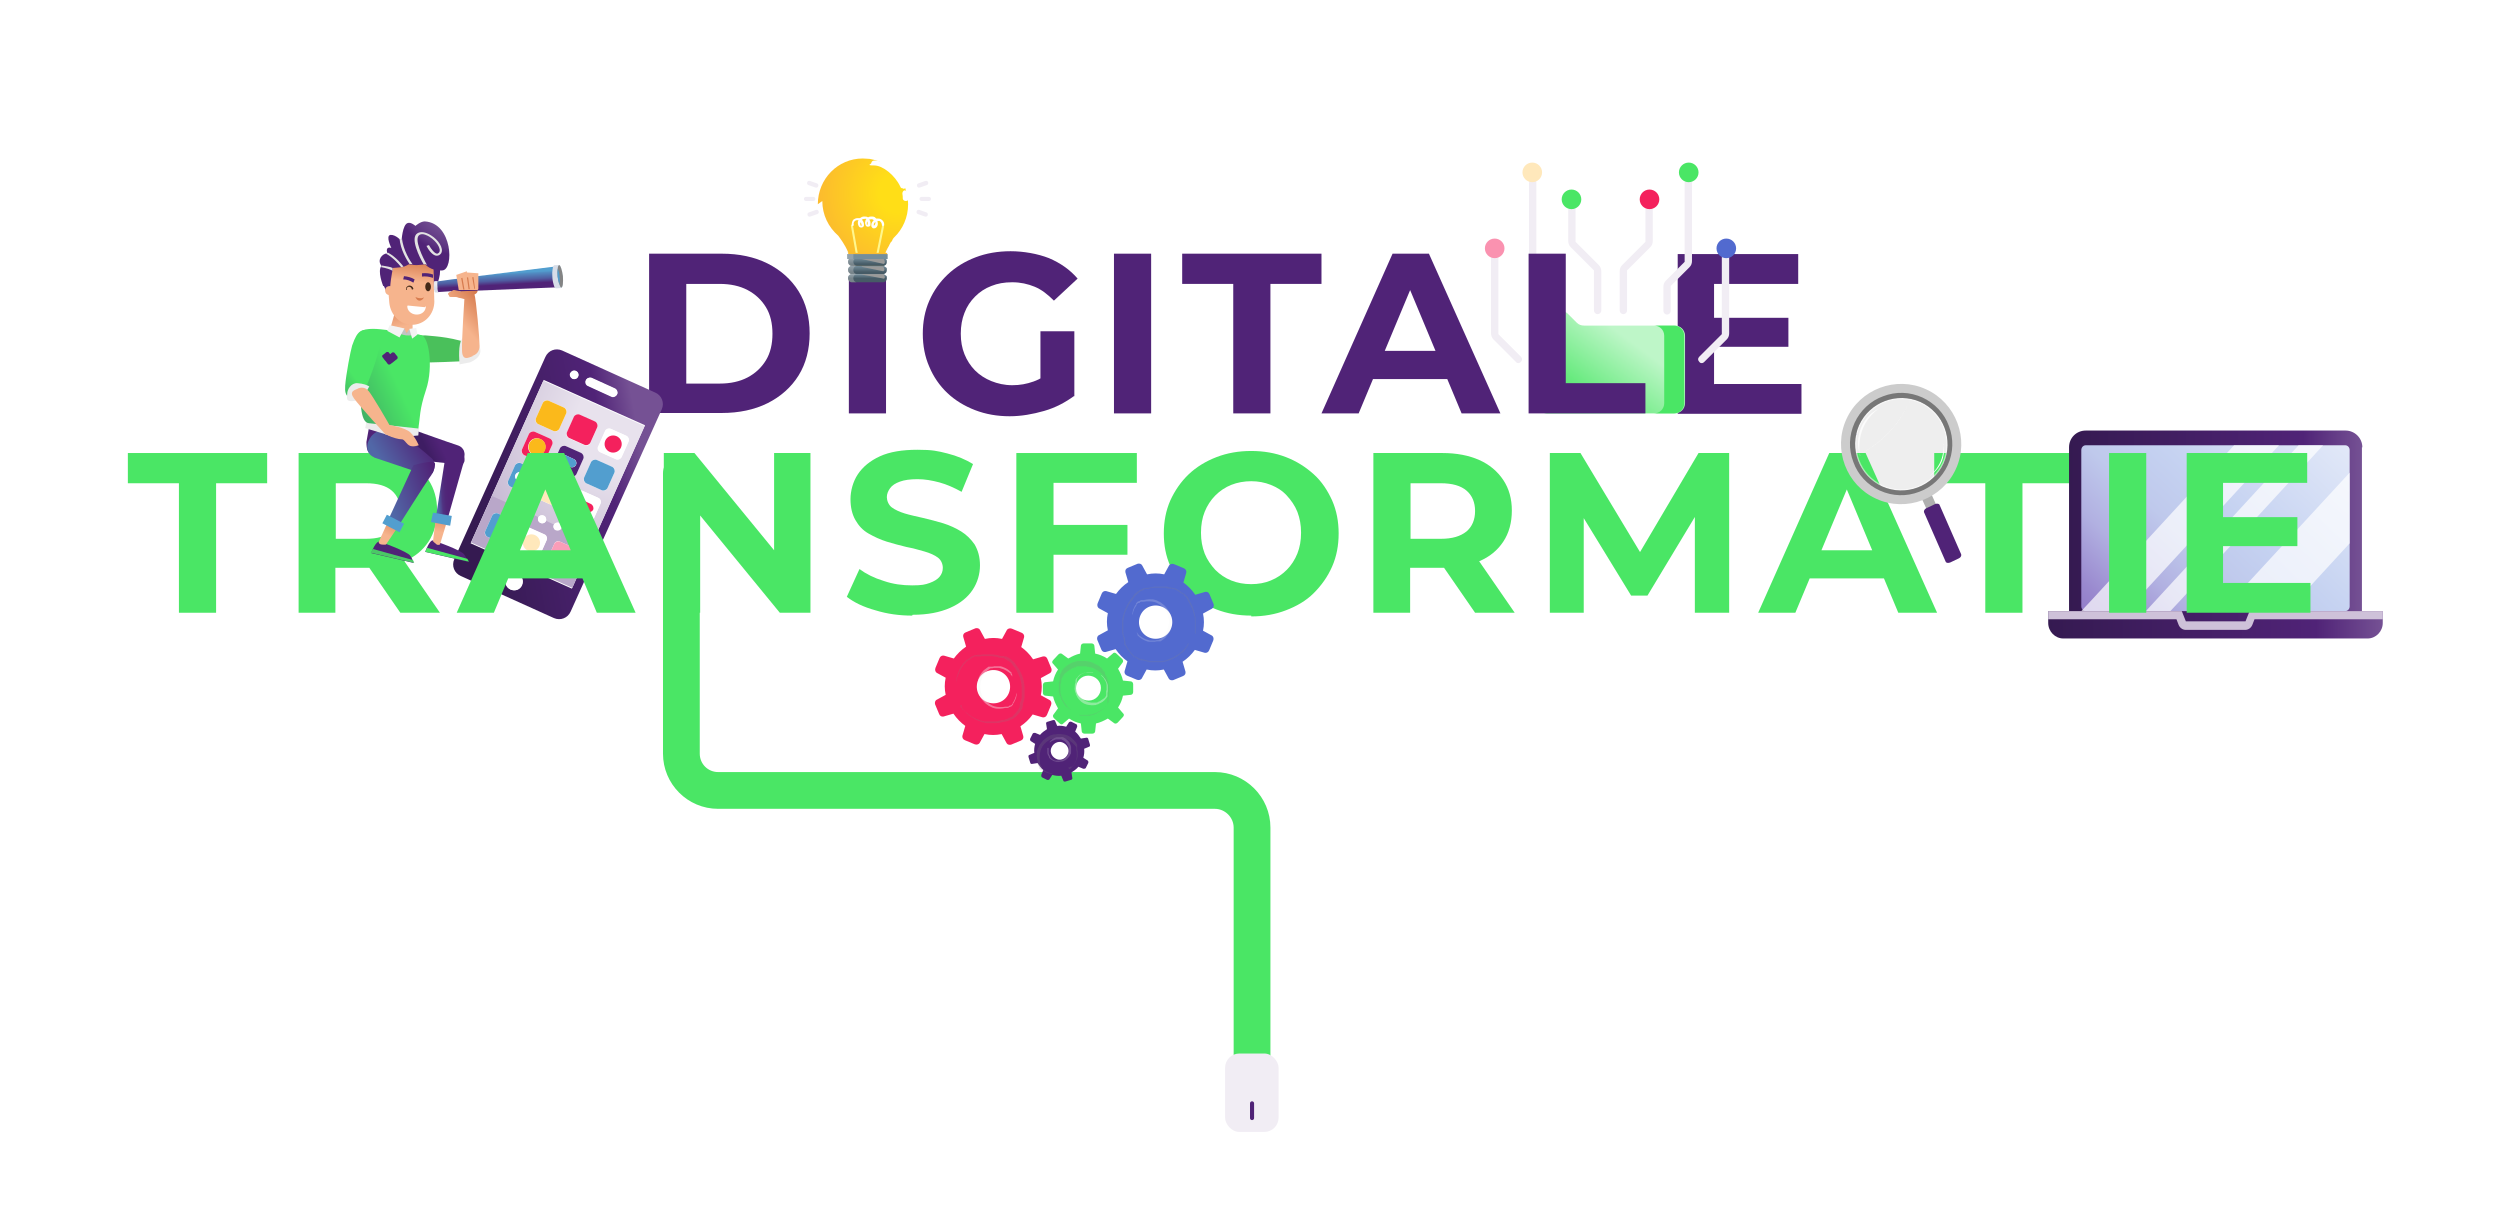 <?xml version="1.0" encoding="UTF-8"?>
<svg xmlns="http://www.w3.org/2000/svg" xmlns:xlink="http://www.w3.org/1999/xlink" version="1.1" viewBox="0 0 612 299.9">
  <defs>
    <style>
      .cls-1 {
        fill: #529ecf;
      }

      .cls-1, .cls-2, .cls-3, .cls-4, .cls-5, .cls-6, .cls-7, .cls-8, .cls-9, .cls-10, .cls-11, .cls-12, .cls-13, .cls-14, .cls-15, .cls-16, .cls-17, .cls-18, .cls-19, .cls-20, .cls-21, .cls-22, .cls-23, .cls-24, .cls-25, .cls-26, .cls-27, .cls-28, .cls-29, .cls-30, .cls-31, .cls-32, .cls-33, .cls-34, .cls-35, .cls-36, .cls-37, .cls-38, .cls-39, .cls-40, .cls-41, .cls-42, .cls-43, .cls-44, .cls-45, .cls-46, .cls-47, .cls-48, .cls-49, .cls-50, .cls-51, .cls-52, .cls-53, .cls-54, .cls-55, .cls-56, .cls-57, .cls-58, .cls-59, .cls-60, .cls-61, .cls-62, .cls-63, .cls-64, .cls-65, .cls-66, .cls-67, .cls-68, .cls-69, .cls-70, .cls-71, .cls-72, .cls-73, .cls-74, .cls-75 {
        stroke-width: 0px;
      }

      .cls-2 {
        fill: #502377;
      }

      .cls-3 {
        fill: #4ae665;
      }

      .cls-4 {
        fill: url(#Naamloos_verloop_137-2);
      }

      .cls-5 {
        fill: url(#Naamloos_verloop_137-3);
      }

      .cls-76 {
        clip-path: url(#clippath);
      }

      .cls-6 {
        fill: url(#Naamloos_verloop_218-2);
      }

      .cls-7 {
        fill: url(#Naamloos_verloop_218-3);
      }

      .cls-8 {
        fill: url(#Naamloos_verloop_207-2);
      }

      .cls-9, .cls-77, .cls-78 {
        fill: none;
      }

      .cls-79 {
        mask: url(#mask);
      }

      .cls-10 {
        fill: #4ae665;
      }

      .cls-11 {
        fill: url(#linear-gradient);
      }

      .cls-12 {
        fill: #afafaf;
      }

      .cls-80 {
        filter: url(#luminosity-noclip);
      }

      .cls-13 {
        fill: #cec1d9;
      }

      .cls-14 {
        fill: url(#radial-gradient);
      }

      .cls-15 {
        opacity: .8;
      }

      .cls-15, .cls-45, .cls-50, .cls-71 {
        fill: #fff;
      }

      .cls-16 {
        fill: #f1edf4;
      }

      .cls-17 {
        fill: #fa9db8;
      }

      .cls-18 {
        fill: #f3f3f3;
      }

      .cls-19 {
        fill: #526acf;
      }

      .cls-81, .cls-27, .cls-29, .cls-82, .cls-44 {
        mix-blend-mode: multiply;
      }

      .cls-20 {
        fill: url(#Naamloos_verloop_218);
      }

      .cls-21 {
        fill: url(#Naamloos_verloop_207);
      }

      .cls-22 {
        fill: url(#Naamloos_verloop_136);
      }

      .cls-23 {
        fill: url(#Naamloos_verloop_137);
      }

      .cls-24 {
        fill: url(#Naamloos_verloop_144);
      }

      .cls-25 {
        fill: url(#Naamloos_verloop_408);
      }

      .cls-26, .cls-29 {
        fill: #c3c3c3;
      }

      .cls-27, .cls-32 {
        fill: #848484;
      }

      .cls-28 {
        fill: #e64e1b;
      }

      .cls-29 {
        opacity: .4;
      }

      .cls-30 {
        fill: #464756;
      }

      .cls-31 {
        fill: #fcbc2d;
      }

      .cls-33 {
        fill: url(#Naamloos_verloop_45);
      }

      .cls-34 {
        fill: url(#Naamloos_verloop_25);
      }

      .cls-35 {
        fill: url(#Naamloos_verloop_17);
      }

      .cls-36 {
        fill: url(#Naamloos_verloop_12);
      }

      .cls-37 {
        fill: url(#Naamloos_verloop_11);
      }

      .cls-38 {
        fill: url(#Naamloos_verloop_95);
      }

      .cls-39 {
        fill: url(#Naamloos_verloop_78);
      }

      .cls-40 {
        fill: #a0a0a0;
      }

      .cls-82 {
        opacity: 0;
      }

      .cls-41 {
        fill: #ededed;
      }

      .cls-42 {
        fill: url(#radial-gradient-2);
      }

      .cls-43 {
        fill: #777;
      }

      .cls-44 {
        fill: url(#_π_Û_æ_Æ_2);
      }

      .cls-45 {
        mix-blend-mode: screen;
      }

      .cls-77 {
        stroke: #312783;
        stroke-width: .1px;
      }

      .cls-77, .cls-78 {
        stroke-linecap: round;
        stroke-miterlimit: 10;
      }

      .cls-46 {
        fill: #758e9b;
      }

      .cls-47 {
        fill: #4ac05b;
      }

      .cls-48 {
        fill: #fbb91b;
      }

      .cls-83 {
        opacity: .2;
      }

      .cls-84 {
        opacity: .2;
      }

      .cls-85 {
        opacity: .2;
      }

      .cls-86 {
        opacity: .4;
      }

      .cls-87 {
        opacity: .4;
      }

      .cls-49 {
        fill: #502377;
      }

      .cls-50 {
        opacity: .5;
      }

      .cls-88 {
        opacity: .7;
      }

      .cls-51 {
        fill: #432918;
      }

      .cls-52 {
        fill: #e2e2e2;
      }

      .cls-53 {
        fill: #ffe8bb;
      }

      .cls-54 {
        fill: url(#Naamloos_verloop_25-2);
      }

      .cls-55 {
        fill: url(#Naamloos_verloop_25-3);
      }

      .cls-56 {
        fill: url(#Naamloos_verloop_78-6);
      }

      .cls-57 {
        fill: url(#Naamloos_verloop_78-3);
      }

      .cls-58 {
        fill: url(#Naamloos_verloop_78-5);
      }

      .cls-59 {
        fill: url(#Naamloos_verloop_78-4);
      }

      .cls-60 {
        fill: url(#Naamloos_verloop_78-2);
      }

      .cls-61 {
        fill: #f4215d;
      }

      .cls-78 {
        stroke: #502377;
      }

      .cls-62 {
        fill: #b9a7c9;
      }

      .cls-89 {
        isolation: isolate;
      }

      .cls-63 {
        fill: #c6c6c6;
        opacity: .3;
      }

      .cls-64 {
        fill: url(#_π_Û_æ_Æ_5);
        opacity: .3;
      }

      .cls-65 {
        fill: #f6b48d;
      }

      .cls-66 {
        fill: url(#Naamloos_verloop_7);
      }

      .cls-67 {
        fill: #529ecf;
      }

      .cls-68 {
        fill: #4ac965;
      }

      .cls-69 {
        fill: #ececec;
      }

      .cls-70 {
        fill: #ccc;
      }

      .cls-90 {
        mask: url(#mask-1);
      }

      .cls-72 {
        fill: #9a9a99;
      }

      .cls-73 {
        fill: #d67b4e;
      }

      .cls-74 {
        fill: #fff78d;
      }

      .cls-75 {
        fill: #fa92b0;
      }
    </style>
    <linearGradient id="Naamloos_verloop_45" data-name="Naamloos verloop 45" x1="381.3" y1="106.2" x2="402.8" y2="77.1" gradientUnits="userSpaceOnUse">
      <stop offset=".2" stop-color="#4ae665"/>
      <stop offset=".8" stop-color="#bef6c8"/>
    </linearGradient>
    <linearGradient id="Naamloos_verloop_25" data-name="Naamloos verloop 25" x1="506.5" y1="129.3" x2="578.2" y2="129.3" gradientUnits="userSpaceOnUse">
      <stop offset="0" stop-color="#351a51"/>
      <stop offset=".8" stop-color="#502377"/>
      <stop offset="1" stop-color="#755194"/>
    </linearGradient>
    <linearGradient id="Naamloos_verloop_408" data-name="Naamloos verloop 408" x1="502.9" y1="171" x2="589.7" y2="79.3" gradientUnits="userSpaceOnUse">
      <stop offset="0" stop-color="#7247b0"/>
      <stop offset="0" stop-color="#7852b5"/>
      <stop offset=".2" stop-color="#9988ce"/>
      <stop offset=".3" stop-color="#b1b0e1"/>
      <stop offset=".4" stop-color="#bfc9ec"/>
      <stop offset=".5" stop-color="#c5d2f1"/>
      <stop offset="1" stop-color="#fff"/>
    </linearGradient>
    <linearGradient id="Naamloos_verloop_25-2" data-name="Naamloos verloop 25" x1="501.4" y1="153" x2="583.3" y2="153" xlink:href="#Naamloos_verloop_25"/>
    <linearGradient id="Naamloos_verloop_25-3" data-name="Naamloos verloop 25" x1="114.6" y1="122.7" x2="157.9" y2="114.6" xlink:href="#Naamloos_verloop_25"/>
    <radialGradient id="Naamloos_verloop_17" data-name="Naamloos verloop 17" cx="152.7" cy="104" fx="152.7" fy="104" r="58.8" gradientUnits="userSpaceOnUse">
      <stop offset=".2" stop-color="#e8e2ed"/>
      <stop offset=".4" stop-color="#d9d0e1"/>
      <stop offset=".9" stop-color="#b4a2c5"/>
      <stop offset="1" stop-color="#ae9ac0"/>
    </radialGradient>
    <linearGradient id="Naamloos_verloop_78" data-name="Naamloos verloop 78" x1="3393.5" y1="125.1" x2="3395.1" y2="118.9" gradientTransform="translate(3494.6 37.7) rotate(-178.6) scale(1 -1)" gradientUnits="userSpaceOnUse">
      <stop offset="0" stop-color="#f6b48d"/>
      <stop offset="1" stop-color="#d67b4e"/>
    </linearGradient>
    <linearGradient id="Naamloos_verloop_11" data-name="Naamloos verloop 11" x1="298" y1="-171.1" x2="296.9" y2="-165.9" gradientTransform="translate(-181.8 258.5) rotate(-4.7)" gradientUnits="userSpaceOnUse">
      <stop offset="0" stop-color="#d67b4e"/>
      <stop offset="1" stop-color="#f6b48d"/>
    </linearGradient>
    <radialGradient id="Naamloos_verloop_12" data-name="Naamloos verloop 12" cx="150.7" cy="-179.5" fx="150.7" fy="-179.5" r="15.6" gradientTransform="translate(-59.9 201.3) rotate(3) scale(1.1 .9) skewX(.1)" gradientUnits="userSpaceOnUse">
      <stop offset=".2" stop-color="#9174a9"/>
      <stop offset=".4" stop-color="#82629e"/>
      <stop offset=".9" stop-color="#5d3481"/>
      <stop offset="1" stop-color="#502377"/>
    </radialGradient>
    <linearGradient id="Naamloos_verloop_218" data-name="Naamloos verloop 218" x1="3471.5" y1="71.7" x2="3481.9" y2="80.5" gradientTransform="translate(3403.6 65.8) rotate(-179.4) scale(1 -1)" gradientUnits="userSpaceOnUse">
      <stop offset=".1" stop-color="#502377"/>
      <stop offset="1" stop-color="#5167a7"/>
    </linearGradient>
    <linearGradient id="Naamloos_verloop_136" data-name="Naamloos verloop 136" x1="3358.5" y1="18.3" x2="3354.8" y2="16.6" gradientTransform="translate(3460.7 24.8) rotate(178.9) scale(1 -1)" gradientUnits="userSpaceOnUse">
      <stop offset="0" stop-color="#3e1d63"/>
      <stop offset=".4" stop-color="#47206d"/>
      <stop offset=".9" stop-color="#502377"/>
    </linearGradient>
    <linearGradient id="Naamloos_verloop_218-2" data-name="Naamloos verloop 218" x1="3399.5" y1="106.6" x2="3409.8" y2="115.3" gradientTransform="translate(3478.8 531.9) rotate(-171) scale(1 -1)" xlink:href="#Naamloos_verloop_218"/>
    <linearGradient id="Naamloos_verloop_207" data-name="Naamloos verloop 207" x1="3404.1" y1="115.7" x2="3392.6" y2="110.5" gradientTransform="translate(3487 -66.1) rotate(179.2) scale(1 -1)" gradientUnits="userSpaceOnUse">
      <stop offset="0" stop-color="#40aa65"/>
      <stop offset="1" stop-color="#4ae665"/>
    </linearGradient>
    <linearGradient id="Naamloos_verloop_218-3" data-name="Naamloos verloop 218" x1="3393.4" y1="101" x2="3404.2" y2="110.2" gradientTransform="translate(3297.1 1285.3) rotate(-158.2) scale(1 -1)" xlink:href="#Naamloos_verloop_218"/>
    <linearGradient id="Naamloos_verloop_95" data-name="Naamloos verloop 95" x1="3367.1" y1="-80.5" x2="3371" y2="-79.7" gradientTransform="translate(3436 657.4) rotate(-172.2) scale(1 -1)" gradientUnits="userSpaceOnUse">
      <stop offset=".3" stop-color="#502377"/>
      <stop offset=".5" stop-color="#502779"/>
      <stop offset=".7" stop-color="#503382"/>
      <stop offset=".8" stop-color="#504891"/>
      <stop offset="1" stop-color="#5065a5"/>
      <stop offset="1" stop-color="#5167a7"/>
    </linearGradient>
    <linearGradient id="Naamloos_verloop_78-2" data-name="Naamloos verloop 78" x1="-897.3" y1="316.4" x2="-895.9" y2="310.6" gradientTransform="translate(-600.1 -505.4) rotate(-157.5) scale(1 -1)" xlink:href="#Naamloos_verloop_78"/>
    <linearGradient id="Naamloos_verloop_78-3" data-name="Naamloos verloop 78" x1="943.4" y1="938.8" x2="944.8" y2="933.3" gradientTransform="translate(1420.4 11.4) rotate(-140.3) scale(1 -1)" xlink:href="#Naamloos_verloop_78"/>
    <linearGradient id="Naamloos_verloop_207-2" data-name="Naamloos verloop 207" x1="3724.7" y1="-546.7" x2="3720.2" y2="-551.5" gradientTransform="translate(3643.7 1311.8) rotate(-169.5) scale(1 -1)" xlink:href="#Naamloos_verloop_207"/>
    <linearGradient id="Naamloos_verloop_78-4" data-name="Naamloos verloop 78" x1="3377" y1="100.6" x2="3370.9" y2="96.3" gradientTransform="translate(3470.5 -302.9) rotate(175.2) scale(1 -1)" xlink:href="#Naamloos_verloop_78"/>
    <linearGradient id="Naamloos_verloop_78-5" data-name="Naamloos verloop 78" x1="3381.3" y1="94.6" x2="3375.2" y2="90.3" gradientTransform="translate(3470.5 -302.9) rotate(175.2) scale(1 -1)" xlink:href="#Naamloos_verloop_78"/>
    <linearGradient id="Naamloos_verloop_7" data-name="Naamloos verloop 7" x1="3367.7" y1="87.7" x2="3367.8" y2="91.2" gradientTransform="translate(3470.5 -302.9) rotate(175.2) scale(1 -1)" gradientUnits="userSpaceOnUse">
      <stop offset=".2" stop-color="#529ecf"/>
      <stop offset=".3" stop-color="#518cc2"/>
      <stop offset=".7" stop-color="#505da1"/>
      <stop offset="1" stop-color="#502377"/>
    </linearGradient>
    <radialGradient id="radial-gradient" cx="-2614.6" cy="92.8" fx="-2614.6" fy="92.8" r="2.1" gradientTransform="translate(2467 -217.6) rotate(-4.7) scale(.9 1)" gradientUnits="userSpaceOnUse">
      <stop offset="0" stop-color="#edeef2"/>
      <stop offset=".5" stop-color="#e3e6ee"/>
      <stop offset="1" stop-color="#d7dde8"/>
    </radialGradient>
    <linearGradient id="linear-gradient" x1="-2889.3" y1="92.6" x2="-2887.7" y2="92.6" gradientTransform="translate(2514.1 -221.2) rotate(-4.7) scale(.8 1)" gradientUnits="userSpaceOnUse">
      <stop offset="0" stop-color="#d7edf6"/>
      <stop offset=".4" stop-color="#a9e4f6"/>
      <stop offset="1" stop-color="#97d7f1"/>
    </linearGradient>
    <radialGradient id="radial-gradient-2" cx="-1750.2" cy="156.4" fx="-1750.2" fy="156.4" r="1.1" gradientTransform="translate(1861.1 -31.9) rotate(1.8)" xlink:href="#radial-gradient"/>
    <clipPath id="clippath">
      <path class="cls-9" d="M137.8,67.6c.1,1.5,0,2.8-.4,2.8-.3,0-.7-1.2-.9-2.7-.1-1.5,0-2.8.4-2.8.3,0,.7,1.2.9,2.7Z"/>
    </clipPath>
    <linearGradient id="Naamloos_verloop_78-6" data-name="Naamloos verloop 78" x1="3381.8" y1="94" x2="3375.7" y2="89.6" gradientTransform="translate(3470.5 -302.9) rotate(175.2) scale(1 -1)" xlink:href="#Naamloos_verloop_78"/>
    <radialGradient id="Naamloos_verloop_144" data-name="Naamloos verloop 144" cx="219.9" cy="45.4" fx="219.9" fy="45.4" r="23.8" gradientTransform="translate(0 1.9) scale(1 1)" gradientUnits="userSpaceOnUse">
      <stop offset=".2" stop-color="#ffde17"/>
      <stop offset=".8" stop-color="#fcbc2d"/>
    </radialGradient>
    <linearGradient id="Naamloos_verloop_137" data-name="Naamloos verloop 137" x1="212.4" y1="63.2" x2="212.4" y2="65" gradientUnits="userSpaceOnUse">
      <stop offset="0" stop-color="#758e9b"/>
      <stop offset=".8" stop-color="#465b66"/>
    </linearGradient>
    <linearGradient id="Naamloos_verloop_137-2" data-name="Naamloos verloop 137" y1="65.1" x2="212.4" y2="67" xlink:href="#Naamloos_verloop_137"/>
    <linearGradient id="Naamloos_verloop_137-3" data-name="Naamloos verloop 137" y1="67.1" x2="212.4" y2="68.4" xlink:href="#Naamloos_verloop_137"/>
    <filter id="luminosity-noclip" x="462.6" y="102.3" width="16.4" height="20.1" color-interpolation-filters="sRGB" filterUnits="userSpaceOnUse">
      <feFlood flood-color="#fff" result="bg"/>
      <feBlend in="SourceGraphic" in2="bg"/>
    </filter>
    <filter id="luminosity-noclip-2" x="462.6" y="-8588" width="16.4" height="32766" color-interpolation-filters="sRGB" filterUnits="userSpaceOnUse">
      <feFlood flood-color="#fff" result="bg"/>
      <feBlend in="SourceGraphic" in2="bg"/>
    </filter>
    <mask id="mask-1" x="462.6" y="-8588" width="16.4" height="32766" maskUnits="userSpaceOnUse"/>
    <linearGradient id="_π_Û_æ_Æ_2" data-name="π´¡¶ ±◊∂Ûµæ∆Æ 2" x1="618.6" y1="-457.9" x2="621.5" y2="-453.3" gradientTransform="translate(99.3 786.5) rotate(-24.8)" gradientUnits="userSpaceOnUse">
      <stop offset="0" stop-color="#fff"/>
      <stop offset="1" stop-color="#000"/>
    </linearGradient>
    <mask id="mask" x="462.6" y="102.3" width="16.4" height="20.1" maskUnits="userSpaceOnUse">
      <g class="cls-80">
        <g class="cls-90">
          <path class="cls-44" d="M462.6,122.1c6.1,1.3,12.5-1.8,15.2-7.7,1.8-4,1.5-8.5-.4-12.1-7.6,3.6-13.5,11.4-14.8,19.8Z"/>
        </g>
      </g>
    </mask>
    <linearGradient id="_π_Û_æ_Æ_5" data-name="π´¡¶ ±◊∂Ûµæ∆Æ 5" x1="618.6" y1="-457.9" x2="621.5" y2="-453.3" gradientTransform="translate(99.3 786.5) rotate(-24.8)" gradientUnits="userSpaceOnUse">
      <stop offset="0" stop-color="#fff"/>
      <stop offset="1" stop-color="#fff"/>
    </linearGradient>
  </defs>
  <g class="cls-89">
    <g id="Laag_1" data-name="Laag 1">
      <path class="cls-63" d="M467.7,97.6c-5.1-1.1-10.4,1.5-12.7,6.4-1.1,2.5-1.3,5.1-.6,7.6,5.9-2.7,10.9-7.9,13.3-14Z"/>
      <path class="cls-63" d="M470.1,98.4c-.8-.4-1.6-.6-2.4-.8-2.4,6.1-7.3,11.3-13.3,14,.8,3.2,3.1,6,6.3,7.5,5.7,2.6,12.5,0,15-5.7,2.6-5.7,0-12.5-5.7-15Z"/>
      <path class="cls-2" d="M419.7,94h21.3v7.3h-30.3v-39.1h29.5v7.3h-20.6v24.6ZM419,77.8h18.8v7.1h-18.8v-7.1Z"/>
      <g>
        <g>
          <g>
            <g>
              <path class="cls-16" d="M380.4,73.5c-.5,0-.9-.4-.9-.9v-2.4c0,0,0-.2,0-.2l-4.6-4.6c-.4-.4-.6-1-.6-1.5v-19.2c0-.5.4-.9.9-.9s.9.4.9.9v19.2c0,0,0,.2,0,.2l4.6,4.6c.4.4.6,1,.6,1.5v2.4c0,.5-.4.9-.9.9Z"/>
              <path class="cls-16" d="M391.1,76.9c-.5,0-.9-.4-.9-.9v-9.6c0,0,0-.2,0-.2l-5.7-5.7c-.4-.4-.6-1-.6-1.5v-7.7c0-.5.4-.9.9-.9s.9.4.9.9v7.7c0,0,0,.2,0,.2l5.7,5.7c.4.4.6,1,.6,1.5v9.6c0,.5-.4.9-.9.9h0Z"/>
            </g>
            <g>
              <path class="cls-16" d="M408.1,77c-.5,0-.9-.4-.9-.9v-5.9c0-.6.2-1.1.6-1.5l4.6-4.6c0,0,0-.1,0-.2v-19.2c0-.5.4-.9.9-.9s.9.4.9.9v19.2c0,.6-.2,1.1-.6,1.5l-4.6,4.6c0,0,0,.1,0,.2v5.9c0,.5-.4.9-.9.9h0Z"/>
              <path class="cls-16" d="M397.4,76.9c-.5,0-.9-.4-.9-.9v-9.6c0-.6.2-1.1.6-1.5l5.7-5.7c0,0,0-.1,0-.2v-7.7c0-.5.4-.9.9-.9s.9.4.9.9v7.7c0,.6-.2,1.1-.6,1.5l-5.7,5.7c0,0,0,.1,0,.2v9.6c0,.5-.4.9-.9.9h0Z"/>
            </g>
            <path class="cls-33" d="M409.8,101.2h-31.1c-1.4,0-2.5-1.1-2.5-2.5v-20.2c0-1.4,1.1-2.5,2.5-2.5h3.2c.7,0,1.3.3,1.8.7l2.3,2.3c.5.5,1.1.7,1.8.7h22.2c1.4,0,2.5,1.1,2.5,2.5v16.5c0,1.4-1.1,2.5-2.5,2.5h0Z"/>
            <path class="cls-10" d="M409.8,79.7h-4.9c1.4,0,2.5,1.1,2.5,2.5v16.5c0,1.4-1.1,2.5-2.5,2.5h4.9c1.4,0,2.5-1.1,2.5-2.5v-16.5c0-1.4-1.1-2.5-2.5-2.5h0Z"/>
          </g>
          <g>
            <path class="cls-16" d="M371.8,88.9c-.2,0-.5,0-.7-.3l-5.5-5.5c-.4-.4-.6-1-.6-1.5v-18.5c0-.5.4-.9.9-.9s.9.4.9.9v18.5c0,0,0,.2,0,.2l5.5,5.5c.4.4.4.9,0,1.3-.2.2-.4.3-.7.3h0Z"/>
            <path class="cls-16" d="M416.7,88.9c-.2,0-.5,0-.7-.3-.4-.4-.4-.9,0-1.3l5.5-5.5c0,0,0-.1,0-.2v-18.5c0-.5.4-.9.9-.9s.9.4.9.9v18.5c0,.6-.2,1.1-.6,1.5l-5.5,5.5c-.2.2-.4.3-.7.3Z"/>
          </g>
        </g>
        <circle class="cls-53" cx="375.1" cy="42.2" r="2.4"/>
        <circle class="cls-10" cx="384.7" cy="48.8" r="2.4"/>
        <circle class="cls-75" cx="365.9" cy="60.8" r="2.4"/>
        <circle class="cls-10" cx="413.4" cy="42.2" r="2.4"/>
        <circle class="cls-61" cx="403.8" cy="48.8" r="2.4"/>
        <circle class="cls-19" cx="422.6" cy="60.8" r="2.4"/>
      </g>
      <path class="cls-10" d="M486,150v-31.7h-12.5v-7.4h34.1v7.4h-12.5v31.7h-9Z"/>
      <path class="cls-2" d="M374.2,101.2v-39.1h9.1v31.7h19.5v7.4h-28.6Z"/>
      <path class="cls-2" d="M158.9,101.2v-39.1h17.8c4.2,0,8,.8,11.2,2.4,3.2,1.6,5.8,3.9,7.6,6.8,1.8,2.9,2.7,6.4,2.7,10.3s-.9,7.4-2.7,10.3c-1.8,2.9-4.4,5.2-7.6,6.8-3.2,1.6-7,2.4-11.2,2.4h-17.8ZM168,93.9h8.2c2.6,0,4.9-.5,6.8-1.5,1.9-1,3.4-2.4,4.5-4.2,1.1-1.8,1.6-4,1.6-6.5s-.5-4.7-1.6-6.5c-1.1-1.8-2.6-3.2-4.5-4.2-1.9-1-4.2-1.5-6.8-1.5h-8.2v24.4Z"/>
      <path class="cls-2" d="M207.8,101.2v-33.5h9.1v33.5h-9.1Z"/>
      <path class="cls-2" d="M247.2,101.9c-3.1,0-5.9-.5-8.5-1.5-2.6-1-4.9-2.4-6.8-4.2-1.9-1.8-3.4-4-4.4-6.4-1.1-2.5-1.6-5.2-1.6-8.1s.5-5.6,1.6-8.1c1.1-2.5,2.6-4.6,4.5-6.4,1.9-1.8,4.2-3.2,6.8-4.2,2.6-1,5.5-1.5,8.6-1.5s6.6.6,9.4,1.7c2.8,1.2,5.1,2.8,7,5l-5.8,5.4c-1.5-1.5-3-2.7-4.7-3.4s-3.5-1.1-5.5-1.1-3.6.3-5.1.9c-1.6.6-2.9,1.5-4,2.6-1.1,1.1-2,2.4-2.6,4-.6,1.5-.9,3.2-.9,5.1s.3,3.5.9,5c.6,1.5,1.5,2.9,2.6,4,1.1,1.1,2.5,2,4,2.6,1.5.6,3.2,1,5.1,1s3.5-.3,5.2-.9c1.7-.6,3.3-1.6,4.9-3l5.1,6.5c-2.2,1.6-4.6,2.9-7.4,3.7-2.8.8-5.6,1.3-8.4,1.3ZM254.7,95.8v-14.7h8.3v15.9l-8.3-1.2Z"/>
      <g>
        <path class="cls-34" d="M578.2,109.5v43.6h-71.7v-43.6c0-2.3,1.8-4.1,4.1-4.1h63.6c2.2,0,4.1,1.8,4.1,4.1Z"/>
        <path class="cls-25" d="M575.2,110.2v38.2c0,.7-.5,1.2-1.1,1.2h-63.5c-.6,0-1.1-.5-1.1-1.2v-38.2c0-.7.5-1.2,1.1-1.2h63.5c.6,0,1.1.5,1.1,1.2Z"/>
        <g class="cls-88">
          <polygon class="cls-71" points="568.7 109 534.1 146.6 531.3 149.6 525.3 149.6 562.7 109 568.7 109"/>
          <polygon class="cls-71" points="575.2 115.7 575.2 133 562.7 146.6 559.8 149.6 543.9 149.6 546.7 146.6 575.2 115.7"/>
          <polygon class="cls-71" points="557.9 109 523.3 146.6 520.4 149.6 509.5 149.6 512.3 146.6 546.9 109 557.9 109"/>
        </g>
        <path class="cls-54" d="M583.3,149.6v2.9c0,2.1-1.7,3.8-3.7,3.8h-74.5c-2,0-3.7-1.7-3.7-3.8v-2.9h32.7l1,2.5h14.6l1-2.5h32.7Z"/>
        <path class="cls-13" d="M583.3,149.6v2h-31.4l-.5,1.3c-.3.8-1,1.3-1.8,1.3h-14.5c-.8,0-1.5-.5-1.8-1.3l-.5-1.3h-31.4v-2h32.7l1,2.5h14.6l1-2.5h32.7Z"/>
      </g>
      <g>
        <path class="cls-55" d="M160.4,96.1l-22.8-10.3c-1.6-.7-3.4,0-4.1,1.6l-22.3,49.5c-.7,1.6,0,3.4,1.6,4.1l22.8,10.3c1.6.7,3.4,0,4.1-1.6l22.3-49.5c.7-1.6,0-3.4-1.6-4.1ZM143.4,93.1c.2-.5.9-.8,1.4-.5l5.7,2.6c.5.2.8.9.5,1.4h0c-.2.5-.9.8-1.4.5l-5.7-2.6c-.5-.2-.8-.9-.5-1.4h0ZM141,90.8c.5.2.8.9.5,1.4s-.9.8-1.4.5-.8-.9-.5-1.4.9-.8,1.4-.5ZM125,144.3c-1.1-.5-1.5-1.7-1-2.8s1.7-1.5,2.8-1,1.5,1.7,1,2.8-1.7,1.5-2.8,1ZM145.1,132.7l-5.1,11.4-24.8-11.1,5.1-11.4,12.8-28.6,24.8,11.1-12.8,28.6h0Z"/>
        <path class="cls-35" d="M120.3,121.6l7.6,3.4c.2-.5.9-.8,1.4-.5s.8.9.5,1.4l1.9.9c.2-.5.9-.8,1.4-.5s.8.9.5,1.4l1.9.9c.2-.5.9-.8,1.4-.5s.8.9.5,1.4l7.6,3.4,12.8-28.6-24.8-11.1-12.8,28.6ZM148.1,105.5c.2-.5.9-.8,1.4-.5l3.8,1.7c.5.2.8.9.5,1.4l-1.7,3.8c-.2.5-.9.8-1.4.5l-3.8-1.7c-.5-.2-.8-.9-.5-1.4l1.7-3.8ZM144.7,113.1c.2-.5.9-.8,1.4-.5l3.8,1.7c.5.2.8.9.5,1.4l-1.7,3.8c-.2.5-.9.8-1.4.5l-3.8-1.7c-.5-.2-.8-.9-.5-1.4l1.7-3.8ZM141.3,120.7c.2-.5.9-.8,1.4-.5l3.8,1.7c.5.2.8.9.5,1.4l-1.7,3.8c-.2.5-.9.8-1.4.5l-3.8-1.7c-.5-.2-.8-.9-.5-1.4l1.7-3.8ZM140.5,102.1c.2-.5.9-.8,1.4-.5l3.8,1.7c.5.2.8.9.5,1.4l-1.7,3.8c-.2.5-.9.8-1.4.5l-3.8-1.7c-.5-.2-.8-.9-.5-1.4l1.7-3.8ZM137.1,109.7c.2-.5.9-.8,1.4-.5l3.8,1.7c.5.2.8.9.5,1.4l-1.7,3.8c-.2.5-.9.8-1.4.5l-3.8-1.7c-.5-.2-.8-.9-.5-1.4l1.7-3.8ZM133.7,117.3c.2-.5.9-.8,1.4-.5l3.8,1.7c.5.2.8.9.5,1.4l-1.7,3.8c-.2.5-.9.8-1.4.5l-3.8-1.7c-.5-.2-.8-.9-.5-1.4l1.7-3.8ZM132.9,98.6c.2-.5.9-.8,1.4-.5l3.8,1.7c.5.2.8.9.5,1.4l-1.7,3.8c-.2.5-.9.8-1.4.5l-3.8-1.7c-.5-.2-.8-.9-.5-1.4l1.7-3.8ZM129.5,106.2c.2-.5.9-.8,1.4-.5l3.8,1.7c.5.2.8.9.5,1.4l-1.7,3.8c-.2.5-.9.8-1.4.5l-3.8-1.7c-.5-.2-.8-.9-.5-1.4l1.7-3.8ZM126.1,113.9c.2-.5.9-.8,1.4-.5l3.8,1.7c.5.2.8.9.5,1.4l-1.7,3.8c-.2.5-.9.8-1.4.5l-3.8-1.7c-.5-.2-.8-.9-.5-1.4l1.7-3.8Z"/>
        <path class="cls-62" d="M136.1,129.8c-.5-.2-.8-.9-.5-1.4l-1.9-.9c-.2.5-.9.8-1.4.5s-.8-.9-.5-1.4l-1.9-.9c-.2.5-.9.8-1.4.5s-.8-.9-.5-1.4l-7.6-3.4-5.1,11.4,24.8,11.1,5.1-11.4-7.6-3.4c-.2.5-.9.8-1.4.5ZM124.5,132.6c-.2.5-.9.8-1.4.5l-3.8-1.7c-.5-.2-.8-.9-.5-1.4l1.7-3.8c.2-.5.9-.8,1.4-.5l3.8,1.7c.5.2.8.9.5,1.4l-1.7,3.8ZM132.1,136c-.2.5-.9.8-1.4.5l-3.8-1.7c-.5-.2-.8-.9-.5-1.4l1.7-3.8c.2-.5.9-.8,1.4-.5l3.8,1.7c.5.2.8.9.5,1.4l-1.7,3.8ZM137.1,132.6l3.8,1.7c.5.2.8.9.5,1.4l-1.7,3.8c-.2.5-.9.8-1.4.5l-3.8-1.7c-.5-.2-.8-.9-.5-1.4l1.7-3.8c.2-.5.9-.8,1.4-.5Z"/>
        <g>
          <path class="cls-71" d="M144,94.4l5.7,2.6c.5.2,1.1,0,1.4-.5h0c.2-.5,0-1.1-.5-1.4l-5.7-2.6c-.5-.2-1.1,0-1.4.5h0c-.2.5,0,1.1.5,1.4Z"/>
          <circle class="cls-71" cx="140.6" cy="91.8" r="1"/>
          <circle class="cls-71" cx="125.8" cy="142.4" r="2.1"/>
        </g>
        <path class="cls-71" d="M133.3,130.9l-3.8-1.7c-.5-.2-1.1,0-1.4.5l-1.7,3.8c-.2.5,0,1.1.5,1.4l3.8,1.7c.5.2,1.1,0,1.4-.5l1.7-3.8c.2-.5,0-1.1-.5-1.4ZM129.3,134.8c-1.1-.5-1.5-1.7-1-2.8s1.7-1.5,2.8-1,1.5,1.7,1,2.8-1.7,1.5-2.8,1Z"/>
        <path class="cls-17" d="M134,136.9c-.2.5,0,1.1.5,1.4l3.8,1.7c.5.2,1.1,0,1.4-.5l1.7-3.8c.2-.5,0-1.1-.5-1.4l-3.8-1.7c-.5-.2-1.1,0-1.4.5l-1.7,3.8Z"/>
        <path class="cls-1" d="M125.7,127.4l-3.8-1.7c-.5-.2-1.1,0-1.4.5l-1.7,3.8c-.2.5,0,1.1.5,1.4l3.8,1.7c.5.2,1.1,0,1.4-.5l1.7-3.8c.2-.5,0-1.1-.5-1.4Z"/>
        <path class="cls-53" d="M132.5,122.5l3.8,1.7c.5.2,1.1,0,1.4-.5l1.7-3.8c.2-.5,0-1.1-.5-1.4l-3.8-1.7c-.5-.2-1.1,0-1.4.5l-1.7,3.8c-.2.5,0,1.1.5,1.4Z"/>
        <path class="cls-71" d="M140.1,125.9l3.8,1.7c.5.2,1.1,0,1.4-.5l1.7-3.8c.2-.5,0-1.1-.5-1.4l-3.8-1.7c-.5-.2-1.1,0-1.4.5l-1.7,3.8c-.2.5,0,1.1.5,1.4ZM141.4,123c.2-.5.9-.8,1.4-.5l1.9.9c.5.2.8.9.5,1.4h0c-.2.5-.9.8-1.4.5l-1.9-.9c-.5-.2-.8-.9-.5-1.4h0Z"/>
        <path class="cls-1" d="M124.9,119.1l3.8,1.7c.5.2,1.1,0,1.4-.5l1.7-3.8c.2-.5,0-1.1-.5-1.4l-3.8-1.7c-.5-.2-1.1,0-1.4.5l-1.7,3.8c-.2.5,0,1.1.5,1.4ZM126.2,116.2c.2-.5.9-.8,1.4-.5l1.9.9c.5.2.8.9.5,1.4h0c-.2.5-.9.8-1.4.5l-1.9-.9c-.5-.2-.8-.9-.5-1.4h0Z"/>
        <path class="cls-49" d="M135.9,114.9l3.8,1.7c.5.2,1.1,0,1.4-.5l1.7-3.8c.2-.5,0-1.1-.5-1.4l-3.8-1.7c-.5-.2-1.1,0-1.4.5l-1.7,3.8c-.2.5,0,1.1.5,1.4ZM137.2,112c.2-.5.9-.8,1.4-.5l1.9.9c.5.2.8.9.5,1.4h0c-.2.5-.9.8-1.4.5l-1.9-.9c-.5-.2-.8-.9-.5-1.4h0Z"/>
        <path class="cls-1" d="M143.5,118.3l3.8,1.7c.5.2,1.1,0,1.4-.5l1.7-3.8c.2-.5,0-1.1-.5-1.4l-3.8-1.7c-.5-.2-1.1,0-1.4.5l-1.7,3.8c-.2.5,0,1.1.5,1.4Z"/>
        <path class="cls-61" d="M128.3,111.4l3.8,1.7c.5.2,1.1,0,1.4-.5l1.7-3.8c.2-.5,0-1.1-.5-1.4l-3.8-1.7c-.5-.2-1.1,0-1.4.5l-1.7,3.8c-.2.5,0,1.1.5,1.4ZM132.3,107.5c1.1.5,1.5,1.7,1,2.8s-1.7,1.5-2.8,1-1.5-1.7-1-2.8,1.7-1.5,2.8-1Z"/>
        <path class="cls-61" d="M139.3,107.2l3.8,1.7c.5.2,1.1,0,1.4-.5l1.7-3.8c.2-.5,0-1.1-.5-1.4l-3.8-1.7c-.5-.2-1.1,0-1.4.5l-1.7,3.8c-.2.5,0,1.1.5,1.4Z"/>
        <path class="cls-71" d="M147,110.7l3.8,1.7c.5.2,1.1,0,1.4-.5l1.7-3.8c.2-.5,0-1.1-.5-1.4l-3.8-1.7c-.5-.2-1.1,0-1.4.5l-1.7,3.8c-.2.5,0,1.1.5,1.4ZM151,106.8c1.1.5,1.5,1.7,1,2.8s-1.7,1.5-2.8,1-1.5-1.7-1-2.8,1.7-1.5,2.8-1Z"/>
        <g>
          <path class="cls-48" d="M131.7,103.8l3.8,1.7c.5.2,1.1,0,1.4-.5l1.7-3.8c.2-.5,0-1.1-.5-1.4l-3.8-1.7c-.5-.2-1.1,0-1.4.5l-1.7,3.8c-.2.5,0,1.1.5,1.4Z"/>
          <circle class="cls-48" cx="131.5" cy="109.4" r="2.1"/>
          <circle class="cls-53" cx="130.1" cy="132.9" r="2.1"/>
        </g>
        <circle class="cls-61" cx="150.1" cy="108.7" r="2.1"/>
        <path class="cls-1" d="M137.7,113.4l1.9.9c.5.2,1.1,0,1.4-.5h0c.2-.5,0-1.1-.5-1.4l-1.9-.9c-.5-.2-1.1,0-1.4.5h0c-.2.5,0,1.1.5,1.4Z"/>
        <path class="cls-61" d="M141.9,124.4l1.9.9c.5.2,1.1,0,1.4-.5h0c.2-.5,0-1.1-.5-1.4l-1.9-.9c-.5-.2-1.1,0-1.4.5h0c-.2.5,0,1.1.5,1.4Z"/>
        <path class="cls-71" d="M126.7,117.6l1.9.9c.5.2,1.1,0,1.4-.5h0c.2-.5,0-1.1-.5-1.4l-1.9-.9c-.5-.2-1.1,0-1.4.5h0c-.2.5,0,1.1.5,1.4Z"/>
        <circle class="cls-30" cx="128.9" cy="125.4" r="1"/>
        <g>
          <circle class="cls-71" cx="132.7" cy="127.1" r="1"/>
          <circle class="cls-71" cx="136.5" cy="128.9" r="1"/>
        </g>
      </g>
      <path class="cls-2" d="M272.7,101.2v-39.1h9.1v39.1h-9.1Z"/>
      <path class="cls-2" d="M301.9,101.2v-31.7h-12.5v-7.4h34.1v7.4h-12.5v31.7h-9Z"/>
      <path class="cls-2" d="M323.5,101.2l17.4-39.1h8.9l17.5,39.1h-9.5l-14.4-34.5h3.6l-14.4,34.5h-9.3ZM332.2,92.8l2.3-6.9h20.2l2.3,6.9h-24.9Z"/>
      <path class="cls-10" d="M43.8,150v-31.7h-12.5v-7.4h34.1v7.4h-12.5v31.7h-9Z"/>
      <path class="cls-10" d="M73.1,150v-39.1h16.9c3.5,0,6.5.6,9,1.7,2.5,1.1,4.5,2.8,5.9,4.9,1.4,2.1,2.1,4.6,2.1,7.5s-.7,5.5-2.1,7.6c-1.4,2.1-3.3,3.7-5.9,4.8-2.5,1.1-5.5,1.6-9,1.6h-12l4.1-3.9v14.9h-9.1ZM82.2,136.2l-4.1-4.3h11.5c2.8,0,4.8-.6,6.3-1.8,1.4-1.2,2.1-2.9,2.1-5s-.7-3.8-2.1-5c-1.4-1.2-3.5-1.8-6.3-1.8h-11.5l4.1-4.3v22.2ZM98,150l-9.8-14.2h9.7l9.8,14.2h-9.7Z"/>
      <path class="cls-10" d="M111.8,150l17.4-39.1h8.9l17.5,39.1h-9.5l-14.4-34.5h3.6l-14.4,34.5h-9.3ZM120.5,141.6l2.3-6.9h20.2l2.3,6.9h-24.9Z"/>
      <path class="cls-10" d="M162.5,150v-39.1h7.5l23.1,28.2h-3.6v-28.2h8.9v39.1h-7.5l-23.1-28.2h3.6v28.2h-8.9Z"/>
      <path class="cls-10" d="M223.3,150.7c-3.1,0-6.1-.4-9-1.3-2.9-.8-5.2-1.9-7-3.3l3.1-6.8c1.6,1.2,3.6,2.2,5.9,2.9,2.3.8,4.6,1.1,7,1.1s3.2-.2,4.3-.6c1.1-.4,1.9-.9,2.4-1.5.5-.6.8-1.3.8-2.2s-.4-1.9-1.2-2.5c-.8-.6-1.9-1.1-3.3-1.5-1.4-.4-2.8-.8-4.4-1.1-1.6-.4-3.2-.8-4.8-1.3-1.6-.5-3.1-1.2-4.5-2-1.4-.8-2.4-1.9-3.2-3.3-.8-1.4-1.2-3.1-1.2-5.1s.6-4.3,1.8-6.1c1.2-1.8,3-3.3,5.4-4.4,2.4-1.1,5.5-1.6,9.2-1.6s4.9.3,7.3.9c2.4.6,4.5,1.5,6.3,2.6l-2.8,6.8c-1.8-1-3.6-1.8-5.4-2.3-1.9-.5-3.6-.8-5.4-.8s-3.2.2-4.3.6c-1.1.4-1.9.9-2.4,1.6-.5.7-.8,1.4-.8,2.2s.4,1.9,1.2,2.5c.8.6,1.9,1.1,3.2,1.5,1.3.4,2.8.7,4.5,1.1,1.6.4,3.3.8,4.9,1.3,1.6.5,3.1,1.2,4.4,2s2.4,1.9,3.3,3.2c.8,1.4,1.3,3,1.3,5.1s-.6,4.2-1.8,6c-1.2,1.8-3,3.3-5.5,4.4-2.5,1.1-5.5,1.7-9.2,1.7Z"/>
      <path class="cls-10" d="M257.9,150h-9.1v-39.1h29.5v7.3h-20.4v31.8ZM257.2,128.5h18.8v7.3h-18.8v-7.3Z"/>
      <path class="cls-10" d="M306.3,150.7c-3.1,0-5.9-.5-8.5-1.5-2.6-1-4.9-2.4-6.8-4.2-1.9-1.8-3.4-4-4.5-6.4-1.1-2.5-1.6-5.1-1.6-8s.5-5.6,1.6-8.1c1.1-2.4,2.6-4.6,4.5-6.4,1.9-1.8,4.2-3.2,6.8-4.2,2.6-1,5.4-1.5,8.5-1.5s5.9.5,8.5,1.5c2.6,1,4.8,2.4,6.8,4.2s3.4,4,4.5,6.4c1.1,2.5,1.6,5.2,1.6,8.1s-.5,5.6-1.6,8.1c-1.1,2.5-2.6,4.6-4.5,6.5s-4.2,3.2-6.8,4.2c-2.6,1-5.4,1.5-8.5,1.5ZM306.3,143c1.7,0,3.4-.3,4.8-.9,1.5-.6,2.8-1.5,3.9-2.6,1.1-1.1,2-2.5,2.6-4,.6-1.5.9-3.2.9-5.1s-.3-3.5-.9-5.1c-.6-1.5-1.5-2.8-2.6-4s-2.4-2-3.9-2.6c-1.5-.6-3.1-.9-4.8-.9s-3.4.3-4.9.9c-1.5.6-2.8,1.5-3.9,2.6s-2,2.5-2.6,4c-.6,1.5-.9,3.2-.9,5.1s.3,3.5.9,5.1c.6,1.5,1.5,2.8,2.6,4,1.1,1.1,2.4,2,3.9,2.6,1.5.6,3.1.9,4.9.9Z"/>
      <path class="cls-10" d="M336.2,150v-39.1h16.9c3.5,0,6.5.6,9,1.7,2.5,1.1,4.5,2.8,5.9,4.9,1.4,2.1,2.1,4.6,2.1,7.5s-.7,5.5-2.1,7.6c-1.4,2.1-3.3,3.7-5.9,4.8-2.5,1.1-5.6,1.6-9,1.6h-12l4.1-3.9v14.9h-9.1ZM345.3,136.2l-4.1-4.3h11.5c2.8,0,4.8-.6,6.3-1.8,1.4-1.2,2.1-2.9,2.1-5s-.7-3.8-2.1-5c-1.4-1.2-3.5-1.8-6.3-1.8h-11.5l4.1-4.3v22.2ZM361.1,150l-9.8-14.2h9.7l9.8,14.2h-9.7Z"/>
      <path class="cls-10" d="M379.4,150v-39.1h7.5l16.6,27.6h-4l16.3-27.6h7.5v39.1h-8.4v-26.1c-.1,0,1.6,0,1.6,0l-13.2,21.9h-4l-13.4-21.9h1.8v26.1h-8.4Z"/>
      <path class="cls-10" d="M430.4,150l17.4-39.1h8.9l17.5,39.1h-9.5l-14.4-34.5h3.6l-14.4,34.5h-9.3ZM439.2,141.6l2.3-6.9h20.2l2.3,6.9h-24.9Z"/>
      <path class="cls-10" d="M516.3,150v-39.1h9.1v39.1h-9.1Z"/>
      <path class="cls-10" d="M544.3,142.7h21.3v7.3h-30.3v-39.1h29.5v7.3h-20.6v24.6ZM543.6,126.6h18.8v7.1h-18.8v-7.1Z"/>
      <path class="cls-10" d="M306.5,274.8c-2.5,0-4.5-2-4.5-4.5v-67.7c0-2.5-2.1-4.6-4.6-4.6h-121.6c-7.5,0-13.5-6.1-13.5-13.5v-68.6c0-2.5,2-4.5,4.5-4.5s4.5,2,4.5,4.5v68.6c0,2.5,2,4.5,4.5,4.5h121.6c7.5,0,13.6,6.1,13.6,13.6v67.7c0,2.5-2,4.5-4.5,4.5Z"/>
      <rect class="cls-41" x="453.3" y="104.4" width="1.8" height="2.6" rx=".5" ry=".5" transform="translate(-10.3 146.5) rotate(-18.1)"/>
      <line class="cls-77" x1="454.3" y1="106" x2="454.5" y2="106.5"/>
      <path class="cls-16" d="M199.1,49.2h-1.8c-.3,0-.5-.2-.5-.5s.2-.5.5-.5h1.8c.3,0,.5.2.5.5s-.2.5-.5.5Z"/>
      <path class="cls-16" d="M199.6,45.9l-1.7-.6c-.3-.1-.4-.4-.3-.7.1-.3.4-.4.7-.3l1.7.6c.3.1.4.4.3.7-.1.3-.4.4-.7.3Z"/>
      <path class="cls-16" d="M197.7,52.7c-.1-.3,0-.6.3-.7l1.7-.6c.3-.1.6,0,.7.3.1.3,0,.6-.3.7l-1.7.6c-.3.1-.6,0-.7-.3Z"/>
      <path class="cls-16" d="M227.4,49.2h-1.8c-.3,0-.5-.2-.5-.5s.2-.5.5-.5h1.8c.3,0,.5.2.5.5s-.2.5-.5.5Z"/>
      <path class="cls-16" d="M224.5,45.6c-.1-.3,0-.6.3-.7l1.7-.6c.3-.1.6,0,.7.3.1.3,0,.6-.3.7l-1.7.6c-.3.1-.6,0-.7-.3Z"/>
      <path class="cls-16" d="M226.4,53l-1.7-.6c-.3-.1-.4-.4-.3-.7.1-.3.4-.4.7-.3l1.7.6c.3.1.4.4.3.7-.1.3-.4.4-.7.3Z"/>
      <path class="cls-47" d="M101.1,84.5c-.1-.3.8-2.5,3-2.4,3.2.3,6.6.4,12.4,2.5.6,4-2.4,3.8-2.4,3.8,0,0-10.5.5-11.5.3-1-.2-1.7-3.3-1.5-4.1Z"/>
      <path class="cls-39" d="M101,72.8c0,.2,0,8,0,8,0,0-.5,1.2-3.3,1.2s-2.2-1.4-2.2-1.4l1-3.5,4.5-4.3Z"/>
      <path class="cls-49" d="M93.9,67.5l-.4.5s.6,3.1,1.3,3.5,11.8-.7,11.8-.7l.2-.7s1.7-3.7.5-5.2-13.3,1.2-13.4,2.6Z"/>
      <path class="cls-37" d="M104.4,63.2l-4.3.4-4.3.3c-.6,0-1.8.6-1.8,1.2l.9,4.1.4,4.9c.3,3.1,2.8,5.6,6,5.4h0s0,0,0,0c0,0,0,0,0,0h0c3.2-.3,5.3-3.2,5-6.3l-.2-9.1c0-.6-1.3-1-1.9-.9Z"/>
      <path class="cls-36" d="M95.5,70.5c.2-3.1.8-4.9.6-4.9-.1,0,1.7-.1,2.2-.2.6,0,1.8-.7,1.8-.7,0,0,1.1.2,1.8.2.7,0,2.2-.2,2.2-.2,0,0,1.3,1.7,4.2,1.5,2.9-.2,2.5-11.6-4.3-12-1.1,0-2.3,1.1-2.3,1.1,0,0-1.1-1-1.9-.7-1.3.4-1.5,4.4-1.5,4.4,0,0-1.4-1.6-2.7-1.5-1.3.2.2,3.2.2,3.2,0,0-1.5-.6-1,1.3-1.2.1-2.6,1.6-1.4,3.1-1.1,1.2.4,4.9.4,4.9l1.6.6Z"/>
      <g class="cls-81">
        <path class="cls-52" d="M93.3,65.4c0-.1.1-.3.2-.4,1,.2,2.1.3,2.6.6,0,.3,0,.4,0,.7-.4-.3-1.6-.7-2.8-.9Z"/>
        <path class="cls-52" d="M94.3,62.1c.2,0,.4-.1.6-.2,0,0,0,0,0-.1,2.1,1.1,3.6,3.1,3.9,3.5-.1,0-.3,0-.4.1,0,0-.1,0-.2,0-.6-.8-2.1-2.5-3.9-3.4Z"/>
        <path class="cls-52" d="M104.2,64.7s-.2,0-.5,0c-1-1.7-3.4-6.5-1.5-7.6.8-.5,2-.3,3.3.5,1.8,1.1,3.2,3.2,2.5,4.4-.3.4-.6.6-1.1.6h0c-1.2,0-2.3-2-2.5-2.4l.6-.2c.5.9,1.4,2.1,2,2.1h0c.2,0,.4-.2.5-.3.6-.9-.7-2.8-2.3-3.8-.5-.3-1.7-1-2.5-.5-1.5.9.8,5.6,1.9,7.5-.2-.2-.3-.3-.3-.3Z"/>
        <path class="cls-52" d="M100.3,64.7c-.7-1-2.3-3.6-2.5-6.4.3.3.6.5.6.5,0,0,0-.2,0-.6.2,3,2.2,6,2.6,6.5-.3,0-.6-.1-.8-.1Z"/>
      </g>
      <path class="cls-20" d="M91.8,102.3l2.5.8h3.2s3.7,0,3.7,0c.5,0,.8.4.8,1v4.2c0,.5-.1,2.8-1.2,2.8,0,0-3.2.3-3.4.3h-1.6c0-.1-1.6,0-1.6,0-.2,0-3.4-.4-3.4-.4-1.1,0-1.1-2.3-1.1-2.8l.9-5.1c0-.5.8-.8,1.2-.8Z"/>
      <path class="cls-22" d="M99.2,112.3l14,1.5.5-2.5s.2-1.7-1.7-2.3-10-3.5-10-3.5c-6.3-7-5,4.2-2.8,6.8Z"/>
      <path class="cls-6" d="M91.6,112l13.4,4.5.9-.7s1.3-2.2-.2-3.6-7.1-5.8-7.1-5.8c-7.2-4.4-11.1,3.8-7.1,5.5Z"/>
      <polygon class="cls-69" points="102.6 104.4 102.4 106.6 99.3 106.9 98.9 105.1 97.6 107.3 89.4 104.8 89.9 102.3 102.6 104.4"/>
      <path class="cls-21" d="M87.9,82.1c0-.5.2-1.1,1.5-1.4s2.5-.2,3.7-.1c0,0,.8.1,4.3.5.3.2.6.4,1.1.5s.9,0,1.2-.2c2.9.4,3.2.6,3.2.6,2-.2,3.3,7.7,1.4,13.4-1.7,5.1-1.4,6.6-1.9,9.5l-12.1-1.3c-2.2-.2-2-5.4-2.4-11.2-.4-6.6,0-10.3,0-10.3Z"/>
      <path class="cls-7" d="M97.1,129.3l-2.3-1.5,6.4-13.9s5.5-1.7,5.3-.2-.7,2.4-1.4,3.3-7.9,12.3-7.9,12.3Z"/>
      <g>
        <path class="cls-38" d="M109.3,128l-2.7-.7,2.3-14.6s4.4-4.5,4.7-1.8,0,1.9-.3,3-4,14.1-4,14.1Z"/>
        <path class="cls-49" d="M104.1,135.1c0-.1,1.1-3,1.9-2.8s6.9,2.4,7.6,3.4c.7.9.8,1.8.8,1.8l-10.3-2.4Z"/>
        <path class="cls-60" d="M106.7,126.7l-.7,5.8s.6.6.9.8.8,0,.8,0c0,0,2.1-6.9,2.1-6.9,0,0-3.1.3-3.1.3Z"/>
        <polygon class="cls-3" points="114.8 137.5 114.4 136.8 104.5 134.1 104.1 135.1 114.8 137.5"/>
        <polygon class="cls-67" points="110.6 126.3 106 125.5 105.5 127.8 110.2 128.7 110.6 126.3"/>
      </g>
      <path class="cls-49" d="M90.9,135.3c0-.1,1.1-2.9,2-2.7s6.9,2.5,7.5,3.4c.7.9.8,1.8.8,1.8l-10.3-2.4Z"/>
      <path class="cls-57" d="M95.1,127.4l-2.4,5.3s0,.5.7.6,1.1,0,1.1,0c0,0,3.6-5.4,3.7-5.4,0,0-3.1-.6-3.1-.6Z"/>
      <polygon class="cls-68" points="101.4 137.8 101.1 137.1 91.3 134.4 90.7 135.3 101.4 137.8"/>
      <polygon class="cls-67" points="98.9 128.2 94.7 126 93.6 128.1 97.8 130.3 98.9 128.2"/>
      <path class="cls-26" d="M99,80.4l.5,1.2.7-1,1.1,1.4s-.9.2-1.9.1-1.9-.6-1.9-.6l1.4-1.1Z"/>
      <polygon class="cls-18" points="100.2 80.5 100.9 82.9 102.2 81.9 101.9 80.3 100.2 80.5"/>
      <polygon class="cls-18" points="99 80.4 97.8 82.6 94.8 81 95.4 79.6 99 80.4"/>
      <path class="cls-49" d="M93.6,87l1-.8c.1-.1.4,0,.5,0l.4.5.5-.4c.1-.1.4,0,.5,0l.8,1c.1.1,0,.4,0,.5l-1,.8s0,0,0,0l-.8.6c-.1.1-.4,0-.5,0l-.6-.8-.2-.2-.6-.8c-.1-.1,0-.4,0-.5Z"/>
      <path class="cls-51" d="M104.1,70.2c0,.6.3,1.1.7,1.1.4,0,.7-.5.7-1.1,0-.6-.3-1.1-.7-1.1-.4,0-.7.5-.7,1.1Z"/>
      <path class="cls-49" d="M98.7,68.4c.9,0,1.7.3,2.5.8l.3-.8c-.8-.5-1.7-.7-2.6-.8l-.2.8Z"/>
      <path class="cls-49" d="M105.9,68c-.9-.3-1.7-.4-2.6-.3v-.8c1-.1,1.9,0,2.7.3v.8Z"/>
      <path class="cls-73" d="M101.7,72.7s.3.9,1,.9,1.1-.8,1.1-.8c0,0-.6.3-1,.2-.5,0-1.1-.3-1.1-.3Z"/>
      <ellipse class="cls-65" cx="95.3" cy="71.2" rx="1.1" ry="1.1" transform="translate(-8.8 13.7) rotate(-7.9)"/>
      <path class="cls-8" d="M91.3,80.9c1.8.4,1.8,1.2,1.7,3.4-.5,3.2-2.3,8-4.7,13.7-2.2-.2-2.1-.1-2.9-.7s-1-1.4-.9-2.9c.2-2.7,1.3-8.5,1.7-9.8,1.4-4.1,2.4-4,5.1-3.8Z"/>
      <path class="cls-69" d="M88.7,97.6l1.7-3c-.5-.3-1.4-.7-2.9-.8s-2.5,1.5-2.5,2.6-.9,2.6,3.8,1.3Z"/>
      <path class="cls-51" d="M100.9,70.9s0,0,0,0c0,0-.1,0-.1-.1,0-.3-.3-.6-.7-.6-.2,0-.3,0-.4.2-.1.1-.2.3-.1.5,0,0,0,.1-.1.1,0,0-.1,0-.1-.1,0-.2,0-.5.2-.7.2-.2.4-.3.6-.3.5,0,.9.3,1,.8,0,0,0,.1-.1.1Z"/>
      <g>
        <path class="cls-65" d="M87.6,95.1c.8-.3,1.8-.4,2.7.7s4.8,7.7,5.5,9.1c-.6.5-1.4,1.5-1.4,1.5,0,0-6.3-6.9-7.7-8.8s.2-2.1,1-2.5Z"/>
        <path class="cls-65" d="M95,104s-.2,0-.6.8c-.3.7-.2,1.4,0,1.5,0,0,1,.6,2.5,1,1.5.4,1.5.1,1.9.4.4.3.8,1,1.3,1.3.9.6,2.4,0,2.4,0,0,0-.7-1.8-2-3.1-1.3-1.3-5.4-1.9-5.4-1.9Z"/>
      </g>
      <path class="cls-71" d="M99.9,74.8c-.1,0-.2,0-.2.2,0,1,.9,1.9,2.1,2s2.2-.6,2.4-1.6,0-.2-.2-.2l-4.1-.4Z"/>
      <g>
        <path class="cls-69" d="M115.1,88.7l-2.6.5s-.4-3.8.3-5.7c.7-1.8,3.5-1.1,4,0,.6,1.3,2.1,3.5-1.7,5.2Z"/>
        <path class="cls-59" d="M115.7,87.1c.9-.3,1.7-1,1.7-2.5s-.8-11.2-1.3-12.8c-.9,0-2.4,1.1-2.4,1.1,0,0-.7,10.4-.6,13s1.7,1.6,2.6,1.3Z"/>
        <g>
          <path class="cls-58" d="M109.8,72.1l.2.4c0,.1.2.2.3.2h1.2c0,0,0,0,.1,0l2,.5c0,0,.2,0,.2,0l2.5-1.2c.3-.1.5-.4.6-.6l-.2-1.4s0,0,0,0c0,0,.1,0,.2,0h0c0,0-.1,0-.2-.1v-.8c-.1,0-2.9.4-2.9.4l-1,1.2h0c.2.3,0,.6-.2.7,0,0,0,0-.1,0l-1.4-.3c0,0-.2,0-.2,0l-1,.6c-.2,0-.2.3-.1.5Z"/>
          <polygon class="cls-66" points="110.3 71.3 107.2 71.5 107 71.5 106.9 70.7 106.8 68.9 107 68.9 110.6 68.4 116.1 67.7 137 65.1 137.3 68.6 137.4 70.3 112.9 71.3 110.3 71.3"/>
          <g>
            <g>
              <path class="cls-14" d="M136.9,64.9h-1.2c0,.1-.2.1-.3.3,0,.2-.3,1.3-.2,2.2,0,1.3.3,2.2.5,2.8,0,0,.2.4.4.4.2,0,1.4-.1,1.4-.1l-.5-5.5Z"/>
              <path class="cls-11" d="M137.8,67.6c.1,1.5,0,2.8-.4,2.8-.3,0-.7-1.2-.9-2.7-.1-1.5,0-2.8.4-2.8.3,0,.7,1.2.9,2.7Z"/>
            </g>
            <path class="cls-42" d="M107.3,71.6s-.6,0-.7,0c-.1,0-.2-.2-.2-.2,0-.2-.1-.4-.2-.7,0-.2,0-.4,0-.7,0-.5,0-1,.1-1.1,0-.1.2-.1.2-.1h.7c0,0,0,0-.1.1,0,.2-.1.7,0,1.3,0,.2,0,.3,0,.5,0,.3.1.6.2.8,0,0,.1.1.2.1Z"/>
          </g>
          <path class="cls-32" d="M137.8,67.6c.1,1.5,0,2.8-.4,2.8-.3,0-.7-1.2-.9-2.7-.1-1.5,0-2.8.4-2.8.3,0,.7,1.2.9,2.7Z"/>
          <g class="cls-76">
            <path class="cls-1" d="M137,67.7c.1,1.3,0,2.3-.4,2.3-.3,0-.7-1-.8-2.2-.1-1.3,0-2.3.4-2.3.3,0,.7,1,.8,2.2Z"/>
          </g>
          <path class="cls-56" d="M110,71.6l1-.6c0,0,.2,0,.2,0l1.4.3s0,0,0,0v1.6c.1,0-1-.3-1-.3,0,0,0,0-.1,0h-1.2c-.1,0-.3,0-.3-.1l-.2-.4c-.1-.2,0-.4.1-.5Z"/>
        </g>
        <g>
          <path class="cls-65" d="M114.3,66.4l-2.6.9.6,3.7h1c0,0,.3,0,.3,0h1.1c0,0,.3,0,.3,0h1c0,0,.3,0,.3,0h.5c.2,0,.3-.2.3-.4v-3.7s-2.8-.2-2.8-.2Z"/>
          <polygon class="cls-73" points="116.3 70.7 116.1 70.7 115.6 67.9 115.9 67.8 116.3 70.7"/>
          <polygon class="cls-73" points="115 70.8 114.7 70.8 114.3 67.9 114.6 67.9 115 70.8"/>
          <polygon class="cls-73" points="113.7 70.9 113.4 70.9 112.9 68.1 113.2 68 113.7 70.9"/>
        </g>
      </g>
      <path class="cls-24" d="M201.3,49.2c0,3.4,1.5,6.4,3.9,8.5.5.7,1.6,2.1,2.4,4,0,.2.1.3.2.5.2.4.3.9.4,1.4l.9,1.7c0,.3-.8.9-.7,1.3h8.2s0,0,0,0c0,0,0,0,0,0,0,0,0,0,0,0,0,0,0,0,0,0,0-.3-.4-.9-.4-1.2h0c0-.1.5-1.3.5-1.3,0,0,0-.2,0-.2,0,0,0-.2,0-.2,0,0,0-.1,0-.2,0,0,0,0,0,0,0,0,0-.1,0-.2,0,0,0,0,0,0,0,0,0,0,0-.1,0,0,0-.1,0-.2,0,0,0,0,0-.1,0,0,0-.1,0-.2,0,0,0-.1,0-.2,0,0,0,0,0,0,0-.1,0-.2.1-.3,0,0,0,0,0-.1,0,0,0,0,0,0,0,0,0,0,0-.1,0,0,0,0,0-.1,0,0,0,0,0-.1,0,0,0-.2.1-.2,0,0,0,0,0,0,0,0,0-.2.1-.2,0,0,0,0,0-.1,0-.1.1-.2.2-.3,0,0,0,0,0-.1.2-.3.4-.7.5-.9,0,0,0-.1.1-.2,0,0,0,0,0,0,0,0,0-.1.1-.2.1-.2.2-.4.4-.5,0,0,0-.1.1-.2,0,0,0-.1.1-.2,0,0,0,0,0-.1.1-.1.2-.3.3-.4,0,0,0,0,.1-.1,0,0,0,0,0,0,0,0,0,0,0,0,0,0,0,0,0,0,0,0,0,0,0,0,0,0,0,0,0,0,0,0,0,0,0,0,0,0,0,0,0,0,0,0,0,0,0,0,0,0,0,0,0,0,2.1-2,3.4-4.9,3.4-8.1,0-5.6-4.1-10.2-9.4-11.1-.5,0-1.1-.1-1.7-.1-6.1,0-11,5-11,11.2Z"/>
      <g class="cls-82">
        <path class="cls-28" d="M201.3,49.2c0,3.4,1.5,6.4,3.9,8.5.5.7,1.6,2.1,2.4,4,0,.2.1.3.2.5.2.4.3.9.4,1.4l.9,1.7c0,.3-.8.9-.7,1.3h1.1c0-.3.5-1,.5-1.3l-.6-1.7c0-.5-.2-1-.3-1.4,0-.2,0-.3-.1-.5-.2-.6-.4-1.2-.6-1.7-.6-1.1-1.2-1.9-1.6-2.3-2.4-2.1-3.9-5.1-3.9-8.5s2.2-7.7,5.4-9.6c1.2-1,2.5-1.5,4-1.5-6.1,0-10.9,5-10.9,11.2Z"/>
      </g>
      <path class="cls-74" d="M210,63.5c-.1,0-.2,0-.3-.2l-1.4-8c0-.1,0-.3.2-.3.1,0,.3,0,.3.2l1.4,8c0,.1,0,.3-.2.3,0,0,0,0,0,0Z"/>
      <path class="cls-71" d="M214,55.9c0,0-.1,0-.2,0-.2,0-.4-.3-.5-.5,0-.1,0-.2,0-.4,0-.4.3-.8.6-1.1-.2-.2-.5-.3-.8-.2-.1,0-.2,0-.3,0,.2.3.3.6.3.9s0,.4,0,.5c0,.2-.3.4-.6.4-.3,0-.5-.1-.6-.4-.1-.3-.2-.5-.1-.8,0-.2.1-.5.3-.7-.2,0-.3-.1-.5,0-.2,0-.4,0-.6.2,0,0,0,0,0,0,.3.3.5.7.5,1.1s0,.2,0,.3c0,.2-.2.4-.5.5-.3,0-.5,0-.7-.2-.2-.3-.3-.6-.3-1,0-.2,0-.4.2-.6,0,0-.2,0-.3,0-.2,0-.4,0-.6.2-.3.2-.4.6-.3.9,0,.1,0,.3-.2.3-.1,0-.3,0-.3-.2,0-.5.1-1.1.5-1.4.3-.2.6-.3.9-.3.2,0,.4,0,.6,0,.3-.2.6-.4,1-.4.3,0,.7,0,1,.2.2-.1.4-.2.7-.2.5,0,.9,0,1.2.4,0,0,0,0,.1.1.1,0,.2,0,.3,0,.2,0,.5,0,.7.1.7.3,1.1,1,.9,1.7,0,.1-.2.2-.3.2-.1,0-.2-.2-.2-.3,0-.5-.2-.9-.6-1.1-.2,0-.3,0-.5,0,0,0,0,0,0,0,0,.2.1.4.1.6,0,.4-.1.7-.4,1-.1.1-.3.2-.5.2ZM214.3,54.3c-.2.2-.4.4-.4.7,0,0,0,.2,0,.2,0,0,0,0,0,0,0,0,0,0,.1,0,.2-.2.3-.4.3-.7s0-.3,0-.4ZM210.6,54.3c0,.1,0,.3,0,.4,0,.2,0,.5.2.6,0,0,.1,0,.1,0,0,0,0,0,0,0,0,0,0-.1,0-.2,0-.3-.1-.5-.3-.7,0,0,0,0,0,0ZM212.4,54.1c0,.1-.2.3-.2.4,0,.2,0,.4,0,.5,0,0,0,0,.1,0,0,0,0,0,.1,0,0-.1,0-.2,0-.4,0-.2,0-.4-.2-.6Z"/>
      <path class="cls-74" d="M214.4,64.1s0,0,0,0c-.1,0-.2-.2-.2-.3l1.7-8.4c0-.1.2-.2.3-.2.1,0,.2.2.2.3l-1.7,8.4c0,.1-.1.2-.3.2Z"/>
      <path class="cls-45" d="M221,46.1c-.3,0-.5-.1-.6-.4-1.3-2.8-4.3-5.2-6.4-5.2s-.7-.3-.7-.6.3-.6.7-.6c2.7,0,6.1,2.6,7.7,6,.2.3,0,.7-.3.9,0,0-.2,0-.3,0Z"/>
      <path class="cls-45" d="M221.7,49.2c-.4,0-.7-.3-.7-.6s0-.8-.1-1.2c0-.4.2-.7.5-.8.4,0,.7.2.8.5.1.5.2,1,.2,1.5s-.3.6-.7.6Z"/>
      <path class="cls-31" d="M207.6,61.8c0,.2.1.3.2.5h9.3c0-.1,0-.2.1-.3,0,0,0,0,0-.1,0,0,0,0,0,0h-9.7Z"/>
      <path class="cls-23" d="M207.6,64.1c0,.5.4,1,.9,1h7.7c.5,0,.9-.4.9-1s0-.5-.3-.7c-.2-.2-.4-.3-.6-.3h-7.7c-.5,0-.9.4-.9,1Z"/>
      <path class="cls-4" d="M207.6,66.1c0,.5.4,1,.9,1h7.7c.5,0,.9-.4.9-1s0-.5-.3-.7c-.2-.2-.4-.3-.6-.3h-7.7c-.5,0-.9.4-.9,1Z"/>
      <path class="cls-5" d="M207.6,68.1c0,.5.4,1,.9,1h7.7c.5,0,.9-.4.9-1s0-.5-.3-.7c-.2-.2-.4-.3-.6-.3h-7.7c-.5,0-.9.4-.9,1Z"/>
      <path class="cls-72" d="M211.1,67.1h4.9c.2,0,.3,0,.4.2.1.1.2.3.2.6s0,0,0,0c0,.2-.2.4-.3.3l-5.4-1c0,0,.1,0,.2,0Z"/>
      <path class="cls-72" d="M211,65.2h4.9c.2,0,.3,0,.4.2.1.2.2.4.2.6s0,0,0,0c0,.2-.2.4-.3.4l-5.4-1.1c0,0,.1,0,.2,0Z"/>
      <path class="cls-72" d="M211.1,63.3h4.9c.2,0,.3,0,.4.2.1.2.2.4.2.7s0,0,0,0c0,.3-.2.4-.3.4l-5.4-1.2c0,0,.1,0,.2,0Z"/>
      <rect class="cls-46" x="207.5" y="62.2" width="9.9" height="1.2" transform="translate(424.8 125.6) rotate(180)"/>
      <path class="cls-29" d="M207.6,66.1c0-.5.4-1,.9-1-.5,0-.9-.4-.9-1s.1-.6.3-.7h-.5v-1.2h9.9-8.4v1.2h.3c-.2.2-.3.4-.3.7,0,.5.4,1,.9,1-.5,0-.9.4-.9,1s.4,1,.9,1c-.5,0-.9.4-.9,1s.4,1,.9,1h-1.3c-.5,0-.9-.4-.9-1s.4-1,.9-1c-.5,0-.9-.4-.9-1Z"/>
      <g>
        <path class="cls-12" d="M476.5,134.1l1.3-.7c.3-.1.4-.5.2-.9l-5.9-13.1c-.2-.4-.5-.5-.8-.4l-1.3.7c-.3.1-.4.5-.2.9l5.9,13.1c.2.4.5.5.8.4Z"/>
        <path class="cls-49" d="M477.4,137.7l2.1-1c.5-.2.7-.7.6-1l-5.3-12.1c-.1-.3-.6-.4-1.1-.2l-2.1,1c-.5.2-.7.7-.6,1l5.3,12.1c.1.3.6.4,1.1.2Z"/>
        <g>
          <path class="cls-71" d="M471,96.3c-6.8-3.1-14.9,0-18.1,6.8-3.1,6.8,0,14.9,6.8,18.1,6.8,3.1,14.9,0,18.1-6.8,3.1-6.8,0-14.9-6.8-18.1ZM475.8,113.4c-2.6,5.7-9.3,8.2-15,5.7-5.7-2.6-8.2-9.3-5.7-15,2.6-5.7,9.3-8.2,15-5.7,5.7,2.6,8.2,9.3,5.7,15Z"/>
          <g class="cls-79">
            <path class="cls-64" d="M462.6,122.1c6.1,1.3,12.5-1.8,15.2-7.7,1.8-4,1.5-8.5-.4-12.1-7.6,3.6-13.5,11.4-14.8,19.8Z"/>
          </g>
          <path class="cls-40" d="M471,96.3c-6.8-3.1-14.9,0-18.1,6.8-3.1,6.8,0,14.9,6.8,18.1,6.8,3.1,14.9,0,18.1-6.8,3.1-6.8,0-14.9-6.8-18.1ZM475.8,113.4c-2.6,5.7-9.3,8.2-15,5.7-5.7-2.6-8.2-9.3-5.7-15,2.6-5.7,9.3-8.2,15-5.7,5.7,2.6,8.2,9.3,5.7,15Z"/>
          <g>
            <path class="cls-50" d="M470.9,96.7c-6.7-3-14.5,0-17.5,6.6-3,6.7,0,14.5,6.6,17.5,6.7,3,14.5,0,17.5-6.6,3-6.7,0-14.5-6.6-17.5ZM475.5,113.3c-2.5,5.5-9.1,8-14.6,5.5-5.5-2.5-8-9.1-5.5-14.6,2.5-5.5,9.1-8,14.6-5.5,5.5,2.5,8,9.1,5.5,14.6Z"/>
            <path class="cls-43" d="M471,96.3c-6.8-3.1-14.9,0-18.1,6.8-3.1,6.8,0,14.9,6.8,18.1,6.8,3.1,14.9,0,18.1-6.8,3.1-6.8,0-14.9-6.8-18.1ZM475.8,113.4c-2.6,5.7-9.3,8.2-15,5.7-5.7-2.6-8.2-9.3-5.7-15,2.6-5.7,9.3-8.2,15-5.7,5.7,2.6,8.2,9.3,5.7,15Z"/>
          </g>
          <path class="cls-70" d="M454,103.5c1.4-3,3.9-5.4,7-6.5,3.1-1.2,6.5-1.1,9.6.3,3,1.4,5.4,3.9,6.5,7,1.2,3.1,1.1,6.5-.3,9.6-1.4,3-3.9,5.4-7,6.5-3.1,1.2-6.5,1.1-9.6-.3s-5.4-3.9-6.5-7c-1.2-3.1-1.1-6.5.3-9.6M452,102.6c-3.4,7.4,0,16.2,7.3,19.5,7.4,3.4,16.2,0,19.5-7.3,3.4-7.4,0-16.2-7.3-19.5-7.4-3.4-16.2,0-19.5,7.3h0Z"/>
        </g>
        <path class="cls-15" d="M455.4,111.5c-1.2-3.1-.4-6.9,1.8-9.4.7-.8,1.6-1.5,2.6-2-1.3,1-2.4,2.2-3.2,3.6-1.3,2.4-1.7,5.1-1.3,7.8h0Z"/>
        <path class="cls-71" d="M475.6,108.6c.7,2.2,0,4.9-1.8,6.7-.4.4-.8.8-1.2,1.1,0,0-.2,0,0-.1.7-.6,1.3-1.3,1.8-2.1,1.1-1.7,1.5-3.7,1.3-5.5h0Z"/>
      </g>
      <g>
        <g>
          <path class="cls-19" d="M270.7,159.6l2.4-.7c.8,1.2,1.8,2.2,2.9,3l-.7,2.4c-.1.4.1.9.6,1.1l2.4,1c.5.2,1,0,1.2-.3l1.2-2.2c1.4.3,2.8.3,4.2,0l1.2,2.2c.2.4.7.5,1.1.4l2.4-1c.5-.2.7-.6.6-1.1l-.7-2.4c1.2-.8,2.2-1.8,3-2.9l2.4.7c.4.1.9-.1,1.1-.6l1-2.4c.2-.5,0-1-.3-1.2l-2.2-1.2c.3-1.4.3-2.8,0-4.2l2.2-1.2c.4-.2.5-.7.4-1.1l-1-2.4c-.2-.5-.6-.7-1.1-.6l-2.4.7c-.8-1.2-1.8-2.2-2.9-3l.7-2.4c.1-.4-.1-.9-.6-1.1l-2.4-1c-.5-.2-1,0-1.2.3l-1.2,2.2c-1.4-.3-2.8-.3-4.2,0l-1.2-2.2c-.2-.4-.7-.5-1.1-.4l-2.4,1c-.5.2-.7.6-.6,1.1l.7,2.4c-1.2.8-2.2,1.8-3,2.9l-2.4-.7c-.4-.1-.9.1-1.1.6l-1,2.4c-.2.5,0,1,.3,1.2l2.2,1.2c-.3,1.4-.3,2.8,0,4.2l-2.2,1.2c-.4.2-.5.7-.4,1.1l1,2.4c.2.5.6.7,1.1.6ZM281.4,148.5c2.1-.8,4.5.2,5.3,2.3s-.2,4.5-2.3,5.3-4.5-.2-5.3-2.3c-.8-2.1.2-4.5,2.3-5.3Z"/>
          <path class="cls-61" d="M231,175.4l2.4-.7c.8,1.2,1.8,2.2,2.9,3l-.7,2.4c-.1.4.1.9.6,1.1l2.4,1c.5.2,1,0,1.2-.3l1.2-2.2c1.4.3,2.8.3,4.2,0l1.2,2.2c.2.4.7.5,1.1.4l2.4-1c.5-.2.7-.6.6-1.1l-.7-2.4c1.2-.8,2.2-1.8,3-2.9l2.4.7c.4.1.9-.1,1.1-.6l1-2.4c.2-.5,0-1-.3-1.2l-2.2-1.2c.3-1.4.3-2.8,0-4.2l2.2-1.2c.4-.2.5-.7.4-1.1l-1-2.4c-.2-.5-.6-.7-1.1-.6l-2.4.7c-.8-1.2-1.8-2.2-2.9-3l.7-2.4c.1-.4-.1-.9-.6-1.1l-2.4-1c-.5-.2-1,0-1.2.3l-1.2,2.2c-1.4-.3-2.8-.3-4.2,0l-1.2-2.2c-.2-.4-.7-.5-1.1-.4l-2.4,1c-.5.2-.7.6-.6,1.1l.7,2.4c-1.2.8-2.2,1.8-3,2.9l-2.4-.7c-.4-.1-.9.1-1.1.6l-1,2.4c-.2.5,0,1,.3,1.2l2.2,1.2c-.3,1.4-.3,2.8,0,4.2l-2.2,1.2c-.4.2-.5.7-.4,1.1l1,2.4c.2.5.6.7,1.1.6ZM241.7,164.3c2.1-.8,4.5.2,5.3,2.3s-.2,4.5-2.3,5.3-4.5-.2-5.3-2.3.2-4.5,2.3-5.3Z"/>
          <path class="cls-3" d="M255.9,170.3l1.9.2c.2,1,.7,2,1.2,2.9l-1.1,1.5c-.2.2-.2.6.1.9l1.4,1.3c.3.3.7.3.9,0l1.4-1.2c.9.6,1.9,1,2.9,1.2l.2,1.9c0,.3.3.6.7.6h1.9c.4,0,.7-.3.7-.6l.2-1.9c1-.2,2-.7,2.9-1.2l1.5,1.1c.2.2.6.2.9-.1l1.3-1.4c.3-.3.3-.7,0-.9l-1.2-1.4c.6-.9,1-1.9,1.2-2.9l1.9-.2c.3,0,.6-.3.6-.7v-1.9c0-.4-.3-.7-.6-.7l-1.9-.2c-.2-1-.7-2-1.2-2.9l1.1-1.5c.2-.2.2-.6-.1-.9l-1.4-1.3c-.3-.3-.7-.3-.9,0l-1.4,1.2c-.9-.6-1.9-1-2.9-1.2l-.2-1.9c0-.3-.3-.6-.7-.6h-1.9c-.4,0-.7.3-.7.6l-.2,1.9c-1,.2-2,.7-2.9,1.2l-1.5-1.1c-.2-.2-.6-.2-.9.1l-1.3,1.4c-.3.3-.3.7,0,.9l1.2,1.4c-.6.9-1,1.9-1.2,2.9l-1.9.2c-.3,0-.6.3-.6.7v1.9c0,.4.3.7.6.7ZM266.4,165.4c1.7,0,3.1,1.3,3.1,3s-1.3,3.1-3,3.1c-1.7,0-3.1-1.3-3.1-3,0-1.7,1.3-3.1,3-3.1Z"/>
          <path class="cls-49" d="M252.3,181.4l1.1.7c-.2.7-.3,1.5-.2,2.2l-1.2.5c-.2,0-.3.3-.2.6l.4,1.3c0,.2.3.4.5.3l1.3-.2c.4.6.8,1.2,1.4,1.7l-.5,1.2c0,.2,0,.5.2.6l1.2.6c.2.1.5,0,.6-.1l.7-1.1c.7.2,1.5.3,2.2.2l.5,1.2c0,.2.3.3.6.2l1.3-.4c.2,0,.4-.3.3-.5l-.2-1.3c.6-.4,1.2-.8,1.7-1.4l1.2.5c.2,0,.5,0,.6-.2l.6-1.2c.1-.2,0-.5-.1-.6l-1.1-.7c.2-.7.3-1.5.2-2.2l1.2-.5c.2,0,.3-.3.2-.6l-.4-1.3c0-.2-.3-.4-.5-.3l-1.3.2c-.4-.6-.8-1.2-1.4-1.7l.5-1.2c0-.2,0-.5-.2-.6l-1.2-.6c-.2-.1-.5,0-.6.1l-.7,1.1c-.7-.2-1.5-.3-2.2-.2l-.5-1.2c0-.2-.3-.3-.6-.2l-1.3.4c-.2,0-.4.3-.3.5l.2,1.3c-.6.4-1.2.8-1.7,1.4l-1.2-.5c-.2,0-.5,0-.6.2l-.6,1.2c-.1.2,0,.5.1.6ZM260.4,181.9c1.1.6,1.5,1.9.9,2.9-.6,1.1-1.9,1.5-2.9.9-1.1-.6-1.5-1.9-.9-2.9.6-1.1,1.9-1.5,2.9-.9Z"/>
        </g>
        <g class="cls-84">
          <path class="cls-27" d="M235.1,172.6s0,0,0,.1c0,0,0,0,0,.1,0,0,0,0,0,0,0,0,0,0,0,.1,0,0,.1.2.2.3,0,0,.1.2.2.3,0,.1.2.2.3.3,0,0,.1.1.2.2,0,0,0,0,0,0,0,0,0,0,0,0,0,0,0,0,0,0,0,0,.1.1.2.2,0,0,0,0,0,0,0,0,0,0,0,0,0,0,0,0,.1,0,.1.1.3.3.5.4.3.3.7.5,1.1.8.4.3.9.5,1.4.7.5.2,1.1.4,1.7.5,0,0,0,0,.1,0,0,0,0,0,.1,0,0,0,.2,0,.2,0h0s0,0,0,0c0,0,0,0,.1,0,0,0,.2,0,.2,0,.3,0,.7,0,1,0,0,0,0,0,.1,0,0,0,0,0,.1,0,0,0,.2,0,.3,0,0,0,0,0,.1,0,0,0,0,0,.1,0,0,0,.2,0,.3,0,.3,0,.7-.1,1-.2,0,0,0,0,.1,0,0,0,0,0,0,0h0c0,0,.2,0,.3-.1h0s0,0,0,0c0,0,0,0,.1,0,0,0,0,0,.1,0,0,0,0,0,.1,0,0,0,.2,0,.3-.1,0,0,0,0,.1,0,0,0,0,0,.1,0,0,0,.2,0,.3-.1,0,0,.2,0,.3-.1.2,0,.3-.2.5-.3,0,0,0,0,.1,0,0,0,0,0,.1,0,0,0,0,0,.1,0,0,0,0,0,0,0h0c0-.1.2-.2.2-.2,0,0,0,0,.1,0,0,0,0,0,.1,0,.2-.1.3-.3.4-.4.6-.6,1.1-1.2,1.5-2,0,0,0,0,0-.1,0,0,0,0,0-.1,0,0,0,0,0-.1h0c0,0,0-.1,0-.1,0,0,0-.2.1-.3,0,0,0,0,0-.1,0,0,0-.1,0-.2.2-.4.3-.8.4-1.3h0c0-.1,0-.1,0-.2,0,0,0-.1,0-.2,0,0,0-.1,0-.2,0,0,0,0,0,0h0c0-.2,0-.3,0-.4,0-.1,0-.2,0-.3h0c0-.1,0-.1,0-.2,0,0,0-.1,0-.2,0,0,0-.1,0-.2,0,0,0,0,0,0h0c0-.1,0-.2,0-.3h0c0,0,0-.1,0-.1,0,0,0,0,0,0,0-.1,0-.2,0-.3,0-.5-.1-.9-.2-1.4-.1-.5-.2-.9-.4-1.3-.2-.4-.4-.9-.6-1.3-.2-.4-.5-.8-.8-1.1,0,0-.1-.2-.2-.3,0,0,0,0,0,0h0s0,0,0,0c0,0,0,0-.1-.1h0c0,0,0-.1,0-.1,0,0,0,0-.1-.1,0,0,0,0-.1-.1,0,0,0,0,0,0h0c0-.1-.2-.2-.3-.3,0,0-.2-.1-.3-.2h0c0,0,0,0,0-.1,0,0,0,0-.1,0,0,0,0,0-.1,0,0,0,0,0,0,0h0c-.4-.3-.8-.5-1.1-.7,0,0,0,0-.1,0,0,0,0,0-.1,0-.1,0-.2,0-.3-.1,0,0,0,0,0,0h0c0,0-.1,0-.2,0,0,0-.1,0-.2,0,0,0-.1,0-.2,0-.8-.3-1.6-.4-2.5-.4-.2,0-.4,0-.6,0,0,0-.1,0-.2,0,0,0,0,0-.1,0,0,0-.2,0-.3,0h0s0,0,0,0c0,0,0,0-.1,0,0,0,0,0-.1,0,0,0,0,0-.1,0-.2,0-.4,0-.6.1,0,0-.2,0-.3,0,0,0-.2,0-.3,0,0,0,0,0-.1,0,0,0,0,0-.1,0,0,0-.2,0-.3,0,0,0,0,0-.1,0,0,0,0,0-.1,0,0,0,0,0-.1,0,0,0,0,0,0,0h0c0,0-.2.1-.2.1h0s0,0,0,0c0,0,0,0-.1,0-.3.2-.6.4-.9.6,0,0-.1.1-.2.2,0,0,0,0-.1,0,0,0,0,0-.1,0,0,0-.1.1-.2.2,0,0,0,0,0,0,0,0,0,0,0,0-.3.2-.5.5-.7.7,0,0-.1.1-.2.2,0,0,0,0,0,0h0s0,0,0,0c0,0,0,.1-.1.2,0,0,0,0,0,0,0,0,0,0,0,0-.4.5-.7,1-.9,1.5-.2.5-.4,1-.6,1.5-.1.5-.2.9-.3,1.3,0,.2,0,.4,0,.6,0,0,0,0,0,.1,0,0,0,0,0,0,0,0,0,0,0,0,0,0,0,.2,0,.3,0,0,0,0,0,0,0,0,0,0,0,0,0,0,0,0,0,.1,0,0,0,.2,0,.2,0,.2,0,.3,0,.4,0,.1,0,.3,0,.4,0,.1,0,.2,0,.3,0,0,0,0,0,.1,0,0,0,0,0,.1,0,0,0,.1,0,.2,0,0,0,.1,0,.1,0,0,0,0,0-.1,0,0,0-.1,0-.2,0,0,0,0,0-.1,0,0,0,0,0-.1,0,0,0-.2,0-.3,0-.1,0-.2,0-.4,0-.1,0-.3,0-.4,0,0,0-.2,0-.2,0,0,0,0,0-.1,0,0,0,0,0,0,0,0,0,0,0,0,0,0,0-.2,0-.3,0,0,0,0,0,0,0,0,0,0,0,0,0,0,0,0,0-.1,0-.2,0-.4,0-.6,0-.4.1-.9.2-1.4.1-.5.3-1,.5-1.5.2-.5.5-1.1.9-1.6,0,0,0,0,0,0,0,0,0,0,0,0,0,0,0-.1.1-.2h0s0,0,0,0c0,0,0,0,0,0,0,0,.1-.1.2-.2.2-.2.5-.5.7-.7,0,0,0,0,0,0,0,0,0,0,0,0,0,0,.1-.1.2-.2,0,0,0,0,.1,0,0,0,0,0,.1,0,0,0,.1-.1.2-.2.3-.2.6-.4.9-.6,0,0,0,0,.1,0,0,0,0,0,0,0h0c0,0,.2-.1.3-.2h0s0,0,0,0c0,0,0,0,.1,0,0,0,0,0,.1,0,0,0,0,0,.1,0,0,0,.2,0,.3-.1,0,0,0,0,.1,0,0,0,0,0,.1,0,0,0,.2,0,.3,0,0,0,.2,0,.3,0,.2,0,.4,0,.6-.1,0,0,.1,0,.2,0,0,0,.1,0,.2,0,0,0,.1,0,.2,0,0,0,0,0,0,0h0c.1,0,.2,0,.3,0,0,0,.1,0,.2,0,0,0,.1,0,.2,0,.2,0,.4,0,.6,0,.9,0,1.7.1,2.6.4,0,0,.1,0,.2,0,0,0,.1,0,.2,0,0,0,.1,0,.2,0h0s0,0,0,0c.1,0,.2,0,.3.1,0,0,.1,0,.2,0,0,0,.1,0,.2,0,.4.2.8.4,1.2.7h0c0,0,0,0,0,0,0,0,0,0,.1.1,0,0,0,0,.1.1,0,0,0,0,0,0h0c0,.1.2.2.3.3,0,0,.2.2.3.2h0c0,0,0,0,0,.1,0,0,0,0,.1.1,0,0,0,0,.1.1,0,0,0,0,0,0h0c0,.1,0,.2.1.2h0c0,0,0,0,0,0,0,0,0,0,0,0,0,0,.2.2.2.3.3.4.6.8.8,1.2.2.4.5.9.6,1.3.2.5.3.9.4,1.4.1.5.2,1,.2,1.4,0,.1,0,.2,0,.4,0,0,0,0,0,0h0s0,.1,0,.1c0,0,0,.1,0,.2h0c0,.1,0,.1,0,.2,0,0,0,.1,0,.2,0,0,0,.1,0,.2,0,0,0,0,0,0h0c0,.2,0,.3,0,.4,0,.1,0,.2,0,.3h0c0,.1,0,.1,0,.2,0,0,0,.1,0,.2,0,0,0,.1,0,.2,0,0,0,0,0,0h0c-.1.5-.2,1-.4,1.4,0,0,0,.1,0,.2,0,0,0,.1,0,.2,0,.1,0,.2-.1.3,0,0,0,0,0,0h0c0,.1,0,.2,0,.2,0,0,0,0,0,.1,0,0,0,0,0,.1-.4.8-1,1.5-1.6,2.1-.2.1-.3.3-.5.4,0,0,0,0-.1.1,0,0,0,0-.1,0,0,0-.2.1-.2.2h0c0,0,0,0,0,0,0,0,0,0-.1,0,0,0,0,0-.1,0,0,0,0,0-.1,0-.2.1-.3.2-.5.3,0,0-.2,0-.3.1,0,0-.2,0-.3.1,0,0,0,0-.1,0,0,0,0,0-.1,0,0,0-.2,0-.3.1,0,0,0,0-.1,0,0,0,0,0-.1,0,0,0,0,0-.1,0,0,0,0,0,0,0h0c0,0-.2,0-.3.1h0s0,0,0,0c0,0,0,0-.1,0-.4.1-.7.2-1.1.2,0,0-.2,0-.3,0,0,0,0,0-.1,0,0,0,0,0-.1,0,0,0-.2,0-.3,0,0,0,0,0-.1,0,0,0,0,0-.1,0-.4,0-.7,0-1,0,0,0-.2,0-.2,0,0,0,0,0-.1,0h0s0,0,0,0c0,0-.2,0-.2,0,0,0,0,0-.1,0,0,0,0,0-.1,0-.6-.1-1.2-.3-1.8-.5-.5-.2-1-.5-1.4-.7-.4-.3-.8-.6-1.1-.8-.2-.1-.3-.3-.5-.4,0,0,0,0-.1-.1,0,0,0,0,0,0,0,0,0,0,0,0,0,0-.1-.1-.2-.2,0,0,0,0,0,0,0,0,0,0,0,0,0,0,0,0,0,0,0,0-.1-.1-.2-.2,0-.1-.2-.2-.3-.4,0-.1-.1-.2-.2-.3,0,0-.1-.2-.2-.3,0,0,0,0,0-.1,0,0,0,0,0-.1,0,0,0-.1,0-.2,0,0,0-.1,0-.1Z"/>
        </g>
        <g class="cls-84">
          <path class="cls-27" d="M261.8,188.3s0,0,0,0c0,0,0,0,0,0,0,0,0,0,0,0,0,0,0,0,0,0,0,0,0,0,.1-.1,0,0,.1,0,.2-.1,0,0,.1,0,.2-.2,0,0,0,0,0,0,0,0,0,0,0,0,0,0,0,0,.1-.1,0,0,0,0,0,0,0,0,0,0,0,0,0,0,0,0,0,0,0,0,.1-.2.2-.2.1-.2.3-.4.4-.6.3-.5.5-1,.6-1.7,0,0,0,0,0,0,0,0,0,0,0,0,0,0,0,0,0-.1h0s0,0,0,0c0,0,0,0,0,0,0,0,0,0,0-.1,0-.2,0-.4,0-.5,0,0,0,0,0-.1,0,0,0,0,0-.1,0,0,0,0,0,0,0,0,0,0,0,0,0,0,0,0,0-.1,0-.2,0-.4-.1-.6,0,0,0-.2,0-.3,0,0,0,0,0-.1,0,0,0,0,0,0,0,0,0,0,0,0,0,0,0,0,0-.1,0,0,0,0,0,0,0,0,0,0,0,0,0,0,0,0,0-.1,0,0,0,0,0-.1-.2-.4-.5-.7-.8-1-.3-.3-.7-.6-1.1-.8-.2-.1-.4-.2-.6-.3-.2,0-.4-.2-.7-.2-.5-.1-.9-.1-1.4-.1-.2,0-.5,0-.7.1-.2,0-.5.1-.7.2-.2,0-.5.2-.7.3-.2.1-.4.3-.6.4-.4.3-.7.7-1,1.1-.1.2-.2.4-.3.6-.1.2-.2.4-.2.6-.1.4-.2.9-.2,1.3,0,.4,0,.9.1,1.3,0,0,0,.1,0,.1,0,0,0,0,0,.1,0,0,0,0,0,0,0,0,0,0,0,0,0,0,0,0,0,.1,0,0,0,0,0,0,0,0,0,0,0,0,0,0,0,0,0,.1,0,0,0,.2.1.3,0,.2.2.3.3.5,0,0,0,0,0,.1,0,0,0,0,0,0,0,0,0,0,0,0,0,0,0,0,0,.1,0,0,0,0,0,.1.1.1.2.3.4.4,0,0,0,0,0,0,0,0,0,0,0,0h0s0,0,0,0c0,0,0,0,0,0,0,0,0,0,0,0,0,0,0,0,0,0,.5.4,1.1.7,1.6.8.3,0,.5.1.7.2.1,0,.2,0,.3,0,0,0,0,0,0,0,0,0,0,0,0,0,0,0,0,0,0,0,0,0,0,0,.1,0,0,0,0,0,.1,0,0,0,0,0,.1,0,0,0,.2,0,.2,0,0,0,.1,0,.2,0,0,0,.1,0,.2,0,0,0,0,0,0,0,0,0,0,0,0,0,0,0,0,0,0,0,0,0,0,0,0,0,0,0,0,0,0,0,0,0,0,0,0,0,0,0,0,0,0,0,0,0,0,0,0,0,0,0-.1,0-.2,0,0,0-.1,0-.2,0,0,0-.2,0-.2,0,0,0,0,0-.1,0,0,0,0,0-.1,0,0,0,0,0-.2,0,0,0,0,0,0,0,0,0,0,0,0,0,0,0,0,0,0,0-.1,0-.2,0-.3,0-.2,0-.5,0-.8-.1-.3,0-.6-.2-.9-.3-.3-.1-.6-.3-.9-.5,0,0,0,0,0,0,0,0,0,0,0,0,0,0,0,0-.1,0h0s0,0,0,0c0,0,0,0,0,0,0,0,0,0-.1,0-.1-.1-.3-.3-.4-.4,0,0,0,0,0-.1,0,0,0,0,0-.1,0,0,0,0,0,0,0,0,0,0,0,0,0,0,0,0,0-.1-.1-.2-.2-.3-.3-.5,0,0,0-.2-.1-.3,0,0,0,0,0-.1,0,0,0,0,0,0,0,0,0,0,0,0,0,0,0-.1,0-.2,0,0,0,0,0,0,0,0,0,0,0,0,0,0,0-.1,0-.2,0,0,0-.1,0-.2-.1-.4-.2-.9-.2-1.4,0-.5,0-1,.2-1.4,0-.2.2-.5.3-.7.1-.2.2-.5.4-.7.3-.4.6-.8,1.1-1.2.2-.2.4-.3.7-.5.2-.1.5-.3.7-.4.3,0,.5-.2.8-.2.3,0,.5,0,.8-.1.5,0,1.1,0,1.6.1.3,0,.5.1.7.2.2,0,.5.2.7.3.4.2.8.6,1.1.9.3.3.6.7.8,1.1,0,0,0,0,0,.1,0,0,0,.1,0,.2,0,0,0,0,0,0,0,0,0,0,0,0,0,0,0,.1,0,.2,0,0,0,0,0,0,0,0,0,0,0,0,0,0,0,.1,0,.2,0,.1,0,.2,0,.3,0,.2,0,.4.1.6,0,0,0,.1,0,.2,0,0,0,0,0,0,0,0,0,0,0,0,0,0,0,0,0,.1,0,0,0,0,0,.1,0,.2,0,.4,0,.6,0,0,0,0,0,.1,0,0,0,0,0,0h0s0,0,0,0c0,0,0,0,0,.1,0,0,0,0,0,0,0,0,0,0,0,0,0,.3-.2.7-.3,1-.1.3-.3.6-.4.8-.2.2-.3.4-.5.6,0,0-.2.2-.2.2,0,0,0,0,0,0,0,0,0,0,0,0,0,0,0,0,0,0,0,0,0,0-.1,0,0,0,0,0-.1,0,0,0,0,0-.1,0,0,0-.1,0-.2.1,0,0-.1,0-.2.1,0,0-.1,0-.2,0,0,0,0,0,0,0,0,0,0,0,0,0,0,0,0,0,0,0,0,0,0,0,0,0Z"/>
        </g>
        <g class="cls-84">
          <path class="cls-27" d="M264.4,175.2s0,0,.1,0c0,0,0,0,.1,0,0,0,0,0,0,0,0,0,0,0,0,0,0,0,.1,0,.2,0,0,0,.2,0,.3,0,.1,0,.2,0,.3,0,0,0,.1,0,.2,0,0,0,0,0,0,0,0,0,0,0,0,0,0,0,0,0,0,0,0,0,.1,0,.2,0,0,0,0,0,0,0,0,0,0,0,0,0,0,0,0,0,.1,0,.1,0,.3,0,.5,0,.3,0,.7,0,1-.2.4,0,.7-.2,1.1-.4.4-.2.8-.4,1.2-.7,0,0,0,0,0,0,0,0,0,0,0,0,0,0,0,0,.1-.1h0s0,0,0,0c0,0,0,0,0,0,0,0,0,0,.1-.1.2-.2.4-.3.5-.5,0,0,0,0,.1-.1,0,0,0,0,.1-.1,0,0,0,0,0,0,0,0,0,0,0,0,0,0,0-.1.1-.2.2-.2.3-.4.4-.7,0,0,0,0,0,0,0,0,0,0,0,0h0c0-.1,0-.2,0-.2h0c0,0,0,0,0,0,0,0,0,0,0,0,0,0,0,0,0,0,0,0,0,0,0,0,0,0,0-.1,0-.2,0,0,0,0,0,0,0,0,0,0,0-.1,0,0,0-.1,0-.2,0,0,0-.1,0-.2,0-.1,0-.3.1-.4,0,0,0,0,0-.1,0,0,0,0,0-.1,0,0,0-.1,0-.2,0,0,0-.1,0-.2,0,0,0,0,0-.1,0,0,0,0,0-.1,0-.1,0-.3,0-.5,0-.6,0-1.2-.2-1.8,0-.3-.2-.6-.3-.9-.1-.3-.3-.6-.5-.9,0,0,0,0,0-.1,0,0,0,0,0-.1,0,0,0,0,0-.1,0,0,0,0,0,0h0c0-.1-.1-.2-.2-.3,0,0-.1-.1-.2-.2,0,0-.1-.1-.2-.2,0,0,0,0,0,0,0,0,0,0,0,0,0,0,0,0,0,0h0c0,0,0,0,0,0,0,0-.1-.1-.2-.2-.3-.2-.5-.4-.8-.6-.3-.2-.6-.3-.9-.5-.3-.1-.7-.2-1-.3-.3,0-.7-.1-1-.2,0,0-.2,0-.3,0,0,0,0,0,0,0h0s0,0-.1,0c0,0,0,0-.1,0,0,0,0,0-.1,0,0,0-.2,0-.3,0,0,0-.2,0-.3,0,0,0-.2,0-.2,0h0s0,0,0,0c0,0,0,0-.1,0,0,0,0,0-.1,0,0,0,0,0-.1,0-.3,0-.6.2-.9.3-.3.1-.6.2-.9.4-.6.3-1.1.7-1.5,1.1-.1.1-.2.2-.3.3,0,0,0,0,0,0,0,0,0,0,0,0,0,0,0,.1-.1.2,0,0,0,.1-.1.2,0,0,0,0,0,0,0,0,0,0,0,0,0,.1-.2.2-.2.4,0,0,0,.1-.1.2,0,0,0,.1-.1.2,0,0,0,0,0,0,0,0,0,0,0,0,0,0,0,.1,0,.2,0,0,0,0,0,0,0,0,0,0,0,0,0,0,0,0,0,0,0,0,0,0,0,0h0c0,.1,0,.2,0,.2h0c0,0,0,0,0,0,0,0,0,0,0,0,0,.3-.1.5-.2.8,0,0,0,.1,0,.2,0,0,0,0,0,0,0,0,0,0,0,0,0,0,0,.1,0,.2,0,0,0,.1,0,.2,0,.3,0,.5,0,.7,0,0,0,.1,0,.2,0,0,0,0,0,0h0s0,0,0,0c0,0,0,.1,0,.2,0,0,0,0,0,0,0,0,0,0,0,0,0,.5.2.9.3,1.3.1.4.3.8.5,1.1.2.3.4.6.6.9.1.1.2.2.3.4,0,0,0,0,0,0,0,0,0,0,0,0,0,0,0,0,0,0,0,0,0,0,.1.1,0,0,0,0,0,0,0,0,0,0,0,0,0,0,0,0,0,0,0,0,0,0,.1.1,0,0,.2.2.2.2,0,0,.2.1.2.2,0,0,.1,0,.2.1,0,0,0,0,0,0,0,0,0,0,0,0,0,0,0,0,.1,0,0,0,0,0,0,0,0,0,0,0-.1,0,0,0,0,0-.1,0,0,0,0,0,0,0,0,0,0,0,0,0,0,0-.1,0-.2-.1,0,0-.2-.1-.2-.2,0,0-.2-.1-.3-.2,0,0,0,0-.1-.1,0,0,0,0,0,0,0,0,0,0,0,0,0,0,0,0,0,0,0,0,0,0-.2-.1,0,0,0,0,0,0,0,0,0,0,0,0,0,0,0,0,0,0-.1-.1-.2-.2-.3-.4-.2-.3-.4-.5-.6-.9-.2-.3-.4-.7-.5-1.1-.2-.4-.3-.9-.4-1.3,0,0,0,0,0,0,0,0,0,0,0,0,0,0,0-.1,0-.2h0s0,0,0,0c0,0,0,0,0,0,0,0,0-.1,0-.2,0-.3,0-.5,0-.8,0,0,0-.1,0-.2,0,0,0-.1,0-.2,0,0,0,0,0-.1,0,0,0,0,0-.1,0,0,0-.1,0-.2,0-.3.1-.6.2-.8,0,0,0,0,0-.1,0,0,0,0,0,0h0c0-.1,0-.2,0-.3h0c0,0,0,0,0-.1,0,0,0,0,0-.1,0,0,0,0,0-.1,0,0,0,0,0-.1,0,0,0-.1,0-.2,0,0,0,0,0-.1,0,0,0,0,0-.1,0,0,0-.1.1-.2,0,0,0-.1.1-.2,0-.1.2-.3.2-.4,0,0,0,0,0,0s0,0,0,0c0,0,0-.1.1-.2,0,0,0-.1.1-.2,0,0,0,0,0,0,0,0,0,0,0,0,.1-.1.2-.2.3-.4.5-.5,1-.9,1.6-1.2.3-.2.6-.3.9-.4.3-.1.7-.2,1-.3,0,0,0,0,.1,0,0,0,0,0,.1,0,0,0,0,0,.1,0,0,0,0,0,0,0h0c0,0,.2,0,.3,0,0,0,.2,0,.3,0,0,0,.2,0,.3,0,0,0,0,0,.1,0,0,0,0,0,.1,0,0,0,0,0,.1,0h0s0,0,0,0c0,0,.2,0,.3,0,.4,0,.7.1,1.1.2.4,0,.7.2,1.1.4.3.2.7.3,1,.5.3.2.6.4.9.7,0,0,.1.1.2.2,0,0,0,0,0,0h0c0,0,0,.1,0,.1,0,0,0,0,0,0,0,0,0,0,0,.1,0,0,.1.1.2.2,0,0,.1.1.2.2,0,0,.1.1.2.2h0c0,0,0,0,0,.1,0,0,0,0,0,.1,0,0,0,0,0,.1,0,0,0,0,0,.1.2.3.3.6.5.9.1.3.2.6.3,1,.2.7.3,1.3.2,2,0,.2,0,.3,0,.5,0,0,0,0,0,.1,0,0,0,0,0,.1,0,0,0,.2,0,.2,0,0,0,.2,0,.2,0,0,0,0,0,.1,0,0,0,0,0,.1,0,.2,0,.3-.1.4,0,0,0,.1,0,.2,0,0,0,.1,0,.2,0,0,0,0,0,.1,0,0,0,0,0,.1,0,0,0,.1,0,.2,0,0,0,0,0,.1,0,0,0,0,0,.1,0,0,0,0,0,.1,0,0,0,0,0,0h0c0,.1,0,.2-.1.2h0c0,0,0,0,0,0,0,0,0,0,0,0-.1.3-.3.5-.5.7,0,0,0,.1-.1.2,0,0,0,0,0,0,0,0,0,0,0,0,0,0,0,.1-.1.2,0,0,0,0-.1.1-.2.2-.4.4-.6.5,0,0,0,0-.1.1,0,0,0,0,0,0h0s0,0,0,0c0,0-.1,0-.2.1,0,0,0,0,0,0,0,0,0,0,0,0-.4.3-.8.5-1.2.7-.4.2-.8.3-1.2.4-.4,0-.7.1-1.1.1-.2,0-.3,0-.5,0,0,0,0,0-.1,0,0,0,0,0,0,0,0,0,0,0,0,0,0,0-.1,0-.2,0,0,0,0,0,0,0,0,0,0,0,0,0,0,0,0,0,0,0,0,0-.1,0-.2,0-.1,0-.2,0-.3,0-.1,0-.2,0-.3,0,0,0-.2,0-.2,0,0,0,0,0,0,0,0,0,0,0,0,0,0,0,0,0-.1,0,0,0-.1,0,0,0Z"/>
        </g>
        <g class="cls-84">
          <path class="cls-27" d="M292.5,155.1s0,0,0-.2c0,0,0-.1,0-.2,0,0,0,0,0-.1,0,0,0,0,0-.1,0,0,0-.2,0-.3,0-.1,0-.3,0-.4,0-.1,0-.3,0-.5,0,0,0-.2,0-.3,0,0,0,0,0-.1,0,0,0,0,0,0,0,0,0,0,0,0,0,0,0-.2,0-.3,0,0,0,0,0,0,0,0,0,0,0,0,0,0,0-.1,0-.2,0-.2,0-.4,0-.7,0-.5-.1-.9-.3-1.5-.1-.5-.3-1.1-.6-1.6-.2-.6-.6-1.1-.9-1.7,0,0,0,0,0-.1,0,0,0,0,0-.1,0,0-.1-.1-.2-.2h0c0,0,0-.1,0-.1,0,0,0,0,0,0,0,0-.1-.1-.2-.2-.2-.3-.5-.5-.7-.8,0,0,0,0-.1,0,0,0,0,0-.1,0,0,0-.1-.1-.2-.2,0,0,0,0-.1,0,0,0,0,0-.1,0,0,0-.1-.1-.2-.2-.3-.2-.6-.4-1-.6,0,0,0,0-.1,0,0,0,0,0,0,0h0c0,0-.2-.1-.3-.2h0s0,0,0,0c0,0,0,0-.1,0,0,0,0,0-.1,0,0,0,0,0-.1,0,0,0-.2,0-.3-.1,0,0,0,0-.1,0,0,0,0,0-.1,0,0,0-.2,0-.3,0,0,0-.2,0-.3,0-.2,0-.4-.1-.6-.2,0,0-.1,0-.2,0,0,0-.1,0-.2,0,0,0-.1,0-.2,0,0,0,0,0,0,0h0c-.1,0-.2,0-.3,0,0,0,0,0,0,0h0c0,0-.1,0-.2,0-.2,0-.4,0-.7,0,0,0,0,0,0,0h0c0,0-.1,0-.2,0,0,0-.1,0-.2,0,0,0-.1,0-.2,0-.1,0-.2,0-.3,0-.1,0-.2,0-.3,0-.4,0-.9.1-1.3.3,0,0-.1,0-.2,0,0,0-.1,0-.2,0,0,0-.1,0-.2,0h0s0,0,0,0c-.1,0-.2,0-.3.1h0s0,0,0,0h0c0,0-.1,0-.2.1-.4.2-.9.4-1.3.7h0c0,0,0,0,0,0,0,0,0,0-.1.1,0,0,0,0-.1.1,0,0,0,0,0,0h0c0,.1-.2.2-.3.3,0,0-.2.2-.3.2h0c0,0,0,0,0,.1,0,0,0,0-.1.1,0,0,0,0-.1.1,0,0,0,0,0,0h0c0,.1,0,.2-.1.2h0c0,0,0,0,0,0,0,0,0,0,0,0,0,0-.2.2-.2.3-.3.4-.6.8-.9,1.2-.3.4-.5.9-.7,1.3-.2.5-.4.9-.5,1.4-.1.5-.2,1-.3,1.5,0,.1,0,.2,0,.4,0,0,0,0,0,0h0s0,.1,0,.1c0,0,0,.1,0,.2h0c0,.1,0,.2,0,.2,0,0,0,.1,0,.2,0,0,0,.1,0,.2,0,0,0,0,0,0h0c0,.2,0,.3,0,.5,0,.1,0,.2,0,.4h0c0,.1,0,.1,0,.2,0,0,0,.1,0,.2,0,0,0,.1,0,.2,0,0,0,0,0,0h0c0,.6.2,1,.4,1.5,0,0,0,.1,0,.2h0c0,0,0,.1,0,.1h0c0,.1,0,.3.1.4,0,0,0,0,0,0h0c0,.1,0,.2,0,.2,0,0,0,.1,0,.2,0,0,0,.1,0,.2.2.4.5.8.7,1.2,0,0,.1.2.2.3,0,0,.1.2.2.3,0,0,0,0,.1.1,0,0,0,0,.1.1,0,0,0,0,.1.1h0c0,0,0,.1,0,.1.2.2.3.3.5.5,0,0,0,0,.1.1h0c0,0,0,0,0,.1,0,0,.2.1.2.2h0c0,0,0,0,0,0,0,0,0,0,.1,0,0,0,0,0,.1,0,0,0,0,0,.1,0,.2.1.3.2.5.3,0,0,.2.1.3.2,0,0,.2,0,.3.1,0,0,0,0,.1,0,0,0,0,0,.1,0,0,0,.2,0,.3.1,0,0,0,0,.1,0,0,0,0,0,.1,0,0,0,0,0,.1,0,0,0,0,0,0,0h0c0,0,.2,0,.3.1h0s0,0,0,0c0,0,0,0,.1,0,.4.1.7.2,1.1.3,0,0,.2,0,.3,0,0,0,0,0,.1,0,0,0,0,0,.1,0,0,0,.2,0,.3,0,0,0,0,0,.1,0,0,0,0,0,.1,0,.4,0,.7,0,1.1,0,0,0,.2,0,.3,0,0,0,0,0,.1,0h0s0,0,0,0c0,0,.2,0,.3,0,0,0,0,0,.1,0,0,0,0,0,.1,0,.7,0,1.3-.3,1.8-.5.6-.2,1.1-.4,1.5-.7.5-.3.9-.5,1.2-.8.2-.1.3-.3.5-.4,0,0,0,0,.1-.1,0,0,0,0,0,0,0,0,0,0,0,0,0,0,.1-.1.2-.2,0,0,0,0,0,0,0,0,0,0,0,0,0,0,0,0,0,0,0,0,.1-.1.2-.2.1-.1.2-.2.3-.4,0-.1.2-.2.3-.3,0,0,.1-.2.2-.3,0,0,0,0,0-.1,0,0,0,0,0-.1,0,0,0-.1.1-.2,0,0,0-.1.1-.1s0,0,0,.1c0,0,0,.1,0,.2,0,0,0,0,0,.1,0,0,0,0,0,.1,0,0-.1.2-.2.3,0,.1-.2.2-.2.3,0,.1-.2.2-.3.4,0,0-.1.1-.2.2,0,0,0,0,0,.1,0,0,0,0,0,0,0,0,0,0,0,0,0,0-.1.1-.2.2,0,0,0,0,0,0,0,0,0,0,0,0,0,0,0,0-.1.1-.2.2-.3.3-.5.4-.4.3-.8.6-1.2.9-.5.3-1,.5-1.6.8-.6.2-1.2.4-1.9.5,0,0,0,0-.1,0,0,0,0,0-.1,0,0,0-.2,0-.3,0h0s0,0,0,0c0,0,0,0-.1,0,0,0-.2,0-.3,0-.4,0-.7,0-1.1,0,0,0,0,0-.1,0,0,0,0,0-.1,0,0,0-.2,0-.3,0,0,0,0,0-.1,0,0,0,0,0-.1,0,0,0-.2,0-.3,0-.4,0-.8-.2-1.2-.3,0,0,0,0-.1,0,0,0,0,0,0,0h0c0,0-.2,0-.3-.1h0s0,0,0,0c0,0,0,0-.1,0,0,0,0,0-.1,0,0,0,0,0-.1,0,0,0-.2,0-.3-.1,0,0,0,0-.1,0,0,0,0,0-.1,0,0,0-.2,0-.3-.1,0,0-.2-.1-.3-.2-.2-.1-.4-.2-.6-.4,0,0,0,0-.1,0,0,0,0,0-.1,0,0,0,0,0-.1,0,0,0,0,0,0,0h0c0-.1-.2-.2-.3-.3,0,0,0,0,0,0h0c0,0,0-.1-.1-.2-.2-.1-.3-.3-.5-.5,0,0,0,0,0,0h0c0-.1,0-.1-.1-.2,0,0,0,0-.1-.1,0,0,0,0-.1-.1,0,0-.1-.2-.2-.3,0,0-.1-.2-.2-.3-.3-.4-.5-.8-.8-1.2,0,0,0-.1,0-.2,0,0,0-.1,0-.2,0,0,0-.1,0-.2h0c0-.1,0-.1,0-.2,0-.1,0-.2-.1-.3h0c0,0,0,0,0,0h0c0-.1,0-.2,0-.3-.2-.5-.3-.9-.4-1.4h0c0-.1,0-.2,0-.2,0,0,0-.1,0-.2,0,0,0-.1,0-.2,0,0,0,0,0,0h0c0-.2,0-.3,0-.5,0-.1,0-.3,0-.4h0c0-.1,0-.2,0-.2,0,0,0-.1,0-.2,0,0,0-.1,0-.2,0,0,0,0,0,0h0c0-.2,0-.2,0-.3h0c0,0,0-.1,0-.1,0,0,0,0,0,0,0-.1,0-.3,0-.4,0-.5.1-1,.3-1.5.1-.5.3-1,.5-1.5.2-.5.5-1,.7-1.4.3-.4.6-.9.9-1.3,0,0,.2-.2.3-.3,0,0,0,0,0,0h0s0-.1,0-.1c0,0,0,0,.1-.1h0c0,0,0-.1,0-.1,0,0,0,0,.1-.1,0,0,0,0,.1-.1,0,0,0,0,0,0h0c0-.1.2-.2.3-.3.1,0,.2-.2.3-.2h0c0,0,0,0,0-.1,0,0,.1,0,.2-.1,0,0,.1,0,.2-.1,0,0,0,0,0,0h0c.4-.3.9-.5,1.3-.7,0,0,.1,0,.2,0h0s0,0,0,0h0c.1,0,.2-.1.3-.1,0,0,0,0,0,0h0c0,0,.1,0,.2,0,0,0,.1,0,.2,0,0,0,.1,0,.2,0,.5-.1.9-.2,1.4-.3.1,0,.2,0,.4,0,.1,0,.2,0,.3,0,0,0,.1,0,.2,0,0,0,.1,0,.2,0,0,0,.1,0,.2,0h0s0,0,0,0c.2,0,.5,0,.7,0,0,0,.1,0,.2,0h0s0,0,0,0c.1,0,.2,0,.3,0h0s0,0,0,0c0,0,.1,0,.2,0,0,0,.1,0,.2,0,0,0,.1,0,.2,0,.2,0,.4,0,.6.2.1,0,.2,0,.3,0,.1,0,.2,0,.3.1,0,0,.1,0,.2,0,0,0,0,0,.1,0,0,0,.2,0,.3.1,0,0,0,0,.1,0,0,0,0,0,.1,0,0,0,0,0,.1,0,0,0,0,0,0,0h0c0,0,.2.1.3.2h0s0,0,0,0c0,0,0,0,.1,0,.4.2.7.4,1,.7,0,0,.2.1.2.2,0,0,0,0,.1,0,0,0,0,0,.1,0,0,0,.1.1.2.2,0,0,0,0,.1,0,0,0,0,0,.1,0,.3.3.5.5.8.8,0,0,.1.1.2.2,0,0,0,0,0,.1h0c0,0,0,.1,0,.1,0,0,.1.1.2.2,0,0,0,0,0,.1,0,0,0,0,0,.1.4.6.7,1.2.9,1.7.2.6.4,1.1.5,1.7.1.5.2,1,.2,1.5,0,.2,0,.5,0,.7,0,0,0,.1,0,.2,0,0,0,0,0,0,0,0,0,0,0,0,0,.1,0,.2,0,.3,0,0,0,0,0,0,0,0,0,0,0,0,0,0,0,0,0,.1,0,0,0,.2,0,.3,0,.2,0,.3,0,.5,0,.1,0,.3,0,.4,0,.1,0,.2,0,.3,0,0,0,0,0,.1,0,0,0,0,0,.1,0,0,0,.1,0,.2,0,0,0,.1,0,.1Z"/>
        </g>
        <g class="cls-85">
          <path class="cls-18" d="M256.7,183.1s0,0,0,0c0,0,0,0,0,0,0,0,0,0,0,0,0,0,0,0,0,0,0,0,0,0,0,0,0,0,0,0,0,.1,0,0,0,0,0,.1,0,0,0,0,0,.2,0,.1,0,.2,0,.4,0,.1,0,.3,0,.4,0,.3.2.6.4.9,0,0,0,0,0,.1,0,0,0,0,0,.1,0,0,.1.1.2.2,0,0,.2.1.2.2,0,0,.2.1.3.2.2.1.4.2.6.2.2,0,.5,0,.7,0,.2,0,.5,0,.7-.1.1,0,.2,0,.4-.1.1,0,.2-.1.3-.2.2-.1.4-.3.6-.5,0-.1.2-.2.2-.3,0-.1.1-.2.2-.4,0-.1,0-.3.1-.4,0-.1,0-.3,0-.4,0-.3,0-.5,0-.8,0-.1,0-.3-.1-.4,0-.1,0-.2-.2-.3-.1-.2-.3-.4-.4-.6-.2-.2-.3-.3-.5-.4-.2-.1-.4-.2-.6-.3-.1,0-.2,0-.3,0-.1,0-.2,0-.3,0,0,0-.2,0-.3,0,0,0,0,0-.1,0,0,0,0,0-.1,0-.4,0-.7.2-.9.3-.1,0-.2.1-.4.2-.1,0-.2.1-.3.2,0,0,0,0-.1.1,0,0,0,0,0,0,0,0,0,0,0,0,0,0,0,0,0,0,0,0,0,0,0,0,0,0,0,0,0,0,0,0,0,0,0,0,0,0,0,0,0,0,0,0,0,0,0,0s0,0,0,0c0,0,0,0,0,0,0,0,0,0,0,0,0,0,0,0,0,0,0,0,0,0,0-.1,0,0,0,0,0-.1,0,0,0,0,0-.1,0,0,.2-.2.3-.3.1,0,.2-.2.4-.3.3-.2.6-.3,1-.4,0,0,.1,0,.2,0,0,0,.1,0,.2,0,.1,0,.2,0,.3,0,.1,0,.2,0,.3,0,.1,0,.2,0,.4,0,.2,0,.5.2.7.3.2.1.4.3.6.5.2.2.4.4.5.7,0,.1.1.3.2.4,0,.1,0,.3.1.4,0,.3,0,.6,0,.9,0,.2,0,.3,0,.5,0,.2,0,.3-.2.5,0,.1-.1.3-.2.4,0,.1-.2.3-.3.4-.2.2-.4.4-.7.6-.1,0-.3.1-.4.2-.1,0-.3.1-.4.1-.3,0-.6.1-.9.1-.3,0-.6,0-.8-.1-.3,0-.5-.2-.7-.3-.1,0-.2-.1-.3-.2,0,0-.2-.1-.3-.2,0,0-.2-.2-.2-.2,0,0,0,0,0-.1,0,0,0,0,0-.1-.2-.3-.4-.7-.4-1,0-.2,0-.3,0-.4,0-.1,0-.3,0-.4,0,0,0-.1,0-.2,0,0,0,0,0-.1,0,0,0,0,0-.1,0,0,0,0,0,0,0,0,0,0,0,0,0,0,0,0,0,0,0,0,0,0,0,0,0,0,0,0,0,0Z"/>
        </g>
        <g class="cls-87">
          <path class="cls-18" d="M247.8,165.6s0,0,0,0,0,0,0,0c0,0,0,0,0,0,0,0,0,0,0,0,0,0,0,0-.1-.1,0,0,0-.1-.1-.2,0,0-.1-.1-.2-.2,0,0,0,0,0-.1,0,0,0,0,0-.1,0,0,0,0-.1-.1,0,0,0,0,0,0,0,0,0,0,0,0,0,0,0,0,0,0,0,0-.2-.1-.3-.2-.2-.1-.4-.3-.6-.4-.2-.1-.5-.3-.8-.4-.3-.1-.6-.2-1-.3,0,0,0,0,0,0,0,0,0,0,0,0,0,0,0,0-.1,0h0s0,0,0,0c0,0,0,0,0,0,0,0,0,0-.1,0-.2,0-.4,0-.6,0,0,0,0,0-.1,0,0,0,0,0-.1,0,0,0,0,0,0,0,0,0,0,0,0,0,0,0,0,0-.1,0-.2,0-.4,0-.6.1,0,0,0,0,0,0,0,0,0,0,0,0h0s0,0-.1,0h0s0,0,0,0c0,0,0,0,0,0,0,0,0,0,0,0,0,0,0,0,0,0,0,0,0,0-.1,0,0,0,0,0,0,0,0,0,0,0,0,0,0,0,0,0-.1,0,0,0,0,0-.1,0-.4.2-.7.5-1.1.8-.3.3-.6.7-.8,1.1-.1.2-.2.4-.3.7,0,.2-.2.5-.2.7-.1.5-.2,1-.1,1.5,0,.3,0,.5.1.8,0,.3.1.5.2.7,0,.2.2.5.3.7.1.2.3.4.4.6.3.4.7.7,1.1,1,.2.1.4.3.6.4.2.1.4.2.7.3.5.1.9.2,1.4.2.5,0,.9,0,1.3-.1,0,0,.1,0,.2,0,0,0,.1,0,.2,0,0,0,0,0,0,0,0,0,0,0,0,0,0,0,0,0,.1,0,0,0,0,0,0,0,0,0,0,0,0,0,0,0,0,0,0,0,0,0,0,0,0,0h0s0,0,.1,0h0s0,0,0,0c0,0,0,0,0,0,.2,0,.4-.2.5-.3,0,0,0,0,.1,0,0,0,0,0,0,0,0,0,0,0,0,0,0,0,0,0,.1,0,0,0,0,0,.1,0,.1-.1.3-.3.4-.4,0,0,0,0,0-.1,0,0,0,0,0,0h0s0,0,0,0c0,0,0,0,0-.1,0,0,0,0,0,0,0,0,0,0,0,0,.2-.3.4-.6.5-.9.1-.3.2-.6.3-.8,0-.3.1-.5.2-.8,0-.1,0-.2,0-.3,0,0,0,0,0,0,0,0,0,0,0,0,0,0,0,0,0,0,0,0,0-.1,0-.2,0,0,0,0,0-.1,0,0,0,0,0-.1,0,0,0-.2,0-.2,0,0,0-.1,0-.2,0,0,0-.1,0-.2,0,0,0,0,0,0,0,0,0,0,0,0,0,0,0,0,0-.1,0,0,0,0,0,0,0,0,0,0,0,0s0,0,0,0c0,0,0,0,0,0,0,0,0,0,0,0,0,0,0,.1,0,.2,0,0,0,.1,0,.2,0,0,0,.2,0,.3,0,0,0,0,0,.1,0,0,0,0,0,.1,0,0,0,.1,0,.2,0,0,0,0,0,0,0,0,0,0,0,0,0,0,0,0,0,0,0,.1,0,.2,0,.4,0,.2,0,.5-.1.8,0,.3-.2.6-.3.9-.1.3-.3.6-.5.9,0,0,0,0,0,0,0,0,0,0,0,0,0,0,0,0,0,.1h0s0,0,0,0c0,0,0,0,0,0,0,0,0,0,0,.1-.1.1-.3.3-.4.4,0,0,0,0-.1.1,0,0,0,0-.1,0,0,0,0,0,0,0,0,0,0,0,0,0,0,0,0,0-.1,0-.2.1-.4.2-.5.3,0,0,0,0,0,0h0s0,0,0,0c0,0,0,0-.1,0h0s0,0,0,0c0,0,0,0,0,0,0,0,0,0,0,0,0,0,0,0,0,0,0,0-.1,0-.2,0,0,0,0,0,0,0,0,0,0,0,0,0,0,0-.1,0-.2,0,0,0-.1,0-.2,0-.5.1-.9.2-1.4.2-.5,0-1,0-1.5-.2-.2,0-.5-.2-.7-.3-.2-.1-.5-.2-.7-.4-.5-.3-.9-.7-1.2-1.1-.2-.2-.3-.4-.5-.7-.1-.2-.3-.5-.4-.8-.1-.3-.2-.5-.3-.8,0-.3-.1-.6-.1-.8,0-.6,0-1.1.1-1.6,0-.3.1-.5.2-.8,0-.2.2-.5.3-.7.3-.5.6-.9.9-1.2.4-.3.8-.6,1.2-.9,0,0,.1,0,.2,0,0,0,.1,0,.2,0,0,0,0,0,0,0,0,0,0,0,0,0,0,0,.1,0,.2,0,0,0,0,0,0,0,0,0,0,0,0,0,0,0,0,0,0,0,0,0,0,0,0,0h0c0,0,.1,0,.2,0h0s0,0,0,0c0,0,0,0,0,0,.2,0,.4,0,.6-.1,0,0,.1,0,.2,0,0,0,0,0,0,0,0,0,0,0,0,0,0,0,.1,0,.2,0,0,0,.1,0,.2,0,.2,0,.4,0,.6,0,0,0,0,0,.1,0,0,0,0,0,0,0h0s0,0,0,0c0,0,0,0,.1,0,0,0,0,0,0,0,0,0,0,0,0,0,.4,0,.7.2,1,.3.3.1.6.3.8.4.2.2.5.3.6.5,0,0,.2.2.3.2,0,0,0,0,0,0,0,0,0,0,0,0,0,0,0,0,0,0,0,0,0,0,.1.1,0,0,0,0,0,.1,0,0,0,0,0,.1,0,0,.1.1.1.2,0,0,0,.1.1.2,0,0,0,.1,0,.2,0,0,0,0,0,0,0,0,0,0,0,0,0,0,0,0,0,0,0,0,0,0,0,0Z"/>
        </g>
        <g class="cls-86">
          <path class="cls-18" d="M267.6,164.5s0,0,0,0c0,0,0,0,0,0,0,0,0,0,0,0,0,0,0,0,0,0,0,0,0,0-.1,0,0,0-.1,0-.2,0,0,0-.1,0-.2,0,0,0,0,0-.1,0,0,0,0,0-.1,0,0,0-.2,0-.2,0,0,0-.2,0-.3,0-.2,0-.4,0-.6.1-.4.1-.9.3-1.3.6,0,0,0,0,0,0,0,0,0,0,0,0,0,0,0,0,0,0,0,0,0,0,0,0,0,0,0,0,0,0-.1,0-.2.2-.3.3-.1.1-.2.2-.3.3,0,.1-.2.3-.2.4,0,0,0,.1-.1.2,0,0,0,0,0,.1,0,0,0,0,0,.1,0,0,0,0,0,.1,0,0,0,0,0,0h0c0,0,0,.1,0,.2,0,0,0,0,0,.1,0,.3-.1.7-.1,1,0,.4,0,.7.1,1.1,0,.2.1.4.2.5,0,.2.2.3.3.5.2.3.5.6.8.9.2.1.3.2.5.4.2.1.3.2.5.3.2,0,.4.1.6.2.2,0,.4,0,.6.1.4,0,.8,0,1.2,0,.2,0,.4,0,.5-.2.2,0,.3-.1.5-.2.3-.2.6-.4.9-.6.3-.2.5-.5.6-.8,0,0,0,0,0-.1,0,0,0,0,0-.1h0c0,0,0,0,0-.1,0,0,0,0,0-.1,0,0,0,0,0-.1,0,0,0,0,0-.1,0,0,0-.2,0-.2,0-.2,0-.3.1-.5,0-.2,0-.3,0-.4,0-.1,0-.3,0-.4,0,0,0,0,0-.1,0,0,0,0,0-.1,0,0,0,0,0-.1,0,0,0,0,0,0,0,0,0,0,0,0,0-.5-.2-1-.5-1.4-.1-.2-.2-.4-.3-.5,0,0-.1-.1-.2-.2,0,0-.1-.1-.2-.2,0,0,0,0,0,0,0,0,0,0,0,0,0,0,0,0-.1-.1,0,0,0,0-.1-.1,0,0,0,0-.1,0,0,0,0,0,0,0,0,0,0,0,0,0,0,0,0,0,0,0,0,0,0,0,0,0,0,0,0,0,0,0,0,0,0,0,0,0,0,0,0,0,0,0,0,0,0,0,0,0,0,0,0,0,.1,0,0,0,0,0,.1,0,0,0,.1,0,.2.1,0,0,0,0,0,0,0,0,0,0,0,0,0,0,.1.1.2.2,0,0,.1.1.2.2.1.2.3.3.4.5.2.4.5.9.6,1.5,0,0,0,0,0,0,0,0,0,0,0,0,0,0,0,0,0,.1,0,0,0,0,0,.1,0,0,0,0,0,.1,0,.2,0,.3,0,.5,0,.2,0,.3,0,.5,0,.2,0,.3-.1.5,0,0,0,.2,0,.3,0,0,0,0,0,.1,0,0,0,0,0,.1,0,0,0,0,0,.1,0,0,0,0,0,0h0c0,.1,0,.1,0,.2,0,0,0,0,0,.1-.2.3-.4.6-.7.9-.3.3-.6.5-1,.7-.2,0-.4.2-.6.3-.2,0-.4.1-.6.2-.4,0-.9.1-1.3,0-.2,0-.4,0-.7-.1-.2,0-.4-.1-.6-.2-.2,0-.4-.2-.6-.3-.2-.1-.4-.3-.5-.4-.3-.3-.6-.6-.8-1-.1-.2-.2-.4-.3-.6,0-.2-.1-.4-.2-.6-.1-.4-.2-.8-.1-1.2,0-.4,0-.8.2-1.1,0,0,0,0,0-.1,0,0,0,0,0-.1h0c0,0,0-.1,0-.1,0,0,0,0,0-.1,0,0,0,0,0-.1,0,0,0,0,0-.1,0,0,0-.2.1-.2,0-.2.2-.3.3-.4.1-.1.2-.3.3-.4.1-.1.2-.2.3-.3,0,0,0,0,0,0,0,0,0,0,0,0,0,0,0,0,0,0,0,0,0,0,0,0,0,0,0,0,0,0,.5-.3,1-.5,1.4-.6.2,0,.4,0,.6,0,0,0,.2,0,.3,0,0,0,.2,0,.3,0,0,0,0,0,.1,0,0,0,0,0,.1,0,0,0,.1,0,.2,0,0,0,.1,0,.2,0,0,0,0,0,.1,0,0,0,0,0,0,0,0,0,0,0,0,0,0,0,0,0,0,0,0,0,0,0,0,0Z"/>
        </g>
        <g class="cls-83">
          <path class="cls-18" d="M278.3,154.8s0,0,0,0c0,0,0,0,0,0,0,0,0,0,0,0,0,0,0,0,0,0,0,0,0,0,.1.1,0,0,0,.1.1.2,0,0,.1.1.2.2,0,0,0,0,0,0,0,0,0,0,0,.1,0,0,0,0,.1.1,0,0,0,0,0,0,0,0,0,0,0,0,0,0,0,0,0,0,0,0,.2.1.3.2.2.1.4.3.6.4.2.1.5.3.8.4.3.1.6.2,1,.3,0,0,0,0,0,0,0,0,0,0,0,0,0,0,0,0,.1,0h0s0,0,0,0c0,0,0,0,0,0,0,0,0,0,.1,0,.2,0,.4,0,.6,0,0,0,0,0,.1,0,0,0,0,0,.1,0,0,0,0,0,0,0,0,0,0,0,0,0,0,0,0,0,.1,0,.2,0,.4,0,.6-.1,0,0,0,0,0,0,0,0,0,0,0,0h0s0,0,.1,0h0s0,0,0,0c0,0,0,0,0,0,0,0,0,0,0,0,0,0,0,0,0,0,0,0,0,0,.1,0,0,0,0,0,0,0,0,0,0,0,0,0,0,0,0,0,.1,0,0,0,0,0,.1,0,.4-.2.7-.5,1.1-.8.3-.3.6-.7.8-1.1.1-.2.2-.4.3-.7,0-.2.2-.5.2-.7.1-.5.2-1,.1-1.5,0-.3,0-.5-.1-.8,0-.3-.1-.5-.2-.7,0-.2-.2-.5-.3-.7-.1-.2-.3-.4-.4-.6-.3-.4-.7-.7-1.1-1-.2-.1-.4-.3-.6-.4-.2-.1-.4-.2-.7-.3-.5-.1-.9-.2-1.4-.2-.5,0-.9,0-1.3.1,0,0-.1,0-.2,0,0,0-.1,0-.2,0,0,0,0,0,0,0,0,0,0,0,0,0,0,0,0,0-.1,0,0,0,0,0,0,0,0,0,0,0,0,0,0,0,0,0,0,0,0,0,0,0,0,0h0s0,0-.1,0h0s0,0,0,0c0,0,0,0,0,0-.2,0-.4.2-.5.3,0,0,0,0-.1,0,0,0,0,0,0,0,0,0,0,0,0,0,0,0,0,0-.1,0,0,0,0,0-.1,0-.1.1-.3.3-.4.4,0,0,0,0,0,.1,0,0,0,0,0,0h0s0,0,0,0c0,0,0,0,0,.1,0,0,0,0,0,0,0,0,0,0,0,0-.2.3-.4.6-.5.8-.1.3-.2.6-.3.8,0,.3-.1.5-.2.8,0,.1,0,.2,0,.3,0,0,0,0,0,0,0,0,0,0,0,0,0,0,0,0,0,0,0,0,0,.1,0,.2,0,0,0,0,0,.1,0,0,0,0,0,.1,0,0,0,.2,0,.2,0,0,0,.1,0,.2,0,0,0,.1,0,.2,0,0,0,0,0,0,0,0,0,0,0,0,0,0,0,0,0,.1,0,0,0,0,0,0,0,0,0,0,0,0s0,0,0,0c0,0,0,0,0,0,0,0,0,0,0,0,0,0,0-.1,0-.2,0,0,0-.1,0-.2,0,0,0-.2,0-.3,0,0,0,0,0-.1,0,0,0,0,0-.1,0,0,0-.1,0-.2,0,0,0,0,0,0,0,0,0,0,0,0,0,0,0,0,0,0,0-.1,0-.2,0-.4,0-.2,0-.5.1-.8,0-.3.2-.6.3-.9.1-.3.3-.6.5-.9,0,0,0,0,0,0,0,0,0,0,0,0,0,0,0,0,0-.1h0s0,0,0,0c0,0,0,0,0,0,0,0,0,0,0-.1.1-.1.3-.3.4-.4,0,0,0,0,.1-.1,0,0,0,0,.1,0,0,0,0,0,0,0,0,0,0,0,0,0,0,0,0,0,.1,0,.2-.1.4-.2.5-.3,0,0,0,0,0,0,0,0,0,0,0,0h0s0,0,.1,0h0s0,0,0,0c0,0,0,0,0,0,0,0,0,0,0,0,0,0,0,0,0,0,0,0,.1,0,.2,0,0,0,0,0,0,0,0,0,0,0,0,0,0,0,.1,0,.2,0,0,0,.1,0,.2,0,.5-.1.9-.2,1.4-.2.5,0,1,0,1.5.2.2,0,.5.2.7.3.2.1.5.2.7.4.4.3.9.7,1.2,1.1.2.2.3.4.5.7.1.2.3.5.4.8.1.3.2.5.3.8,0,.3.1.6.1.8,0,.6,0,1.1-.1,1.6,0,.3-.1.5-.2.8,0,.2-.2.5-.3.7-.3.4-.6.8-.9,1.2-.4.3-.7.6-1.2.9,0,0-.1,0-.2,0,0,0-.1,0-.2,0,0,0,0,0,0,0,0,0,0,0,0,0,0,0-.1,0-.2,0,0,0,0,0,0,0,0,0,0,0,0,0,0,0,0,0,0,0,0,0,0,0,0,0h0c0,0-.1,0-.2,0h0s0,0,0,0c0,0,0,0,0,0-.2,0-.4,0-.6.1,0,0-.1,0-.2,0,0,0,0,0,0,0,0,0,0,0,0,0,0,0-.1,0-.2,0,0,0-.1,0-.2,0-.2,0-.4,0-.6,0,0,0,0,0-.1,0,0,0,0,0,0,0h0s0,0,0,0c0,0,0,0-.1,0,0,0,0,0,0,0,0,0,0,0,0,0-.4,0-.7-.2-1-.3-.3-.1-.6-.3-.8-.4-.2-.2-.5-.3-.6-.5,0,0-.2-.2-.3-.2,0,0,0,0,0,0,0,0,0,0,0,0,0,0,0,0,0,0,0,0,0,0-.1-.1,0,0,0,0,0-.1,0,0,0,0,0-.1,0,0-.1-.1-.1-.2,0,0,0-.1-.1-.2,0,0,0-.1,0-.2,0,0,0,0,0,0,0,0,0,0,0,0,0,0,0,0,0,0,0,0,0,0,0,0Z"/>
        </g>
      </g>
      <rect class="cls-16" x="299.9" y="257.9" width="13.1" height="19.2" rx="3.5" ry="3.5"/>
      <line class="cls-78" x1="306.5" y1="270.1" x2="306.5" y2="273.7"/>
    </g>
  </g>
</svg>